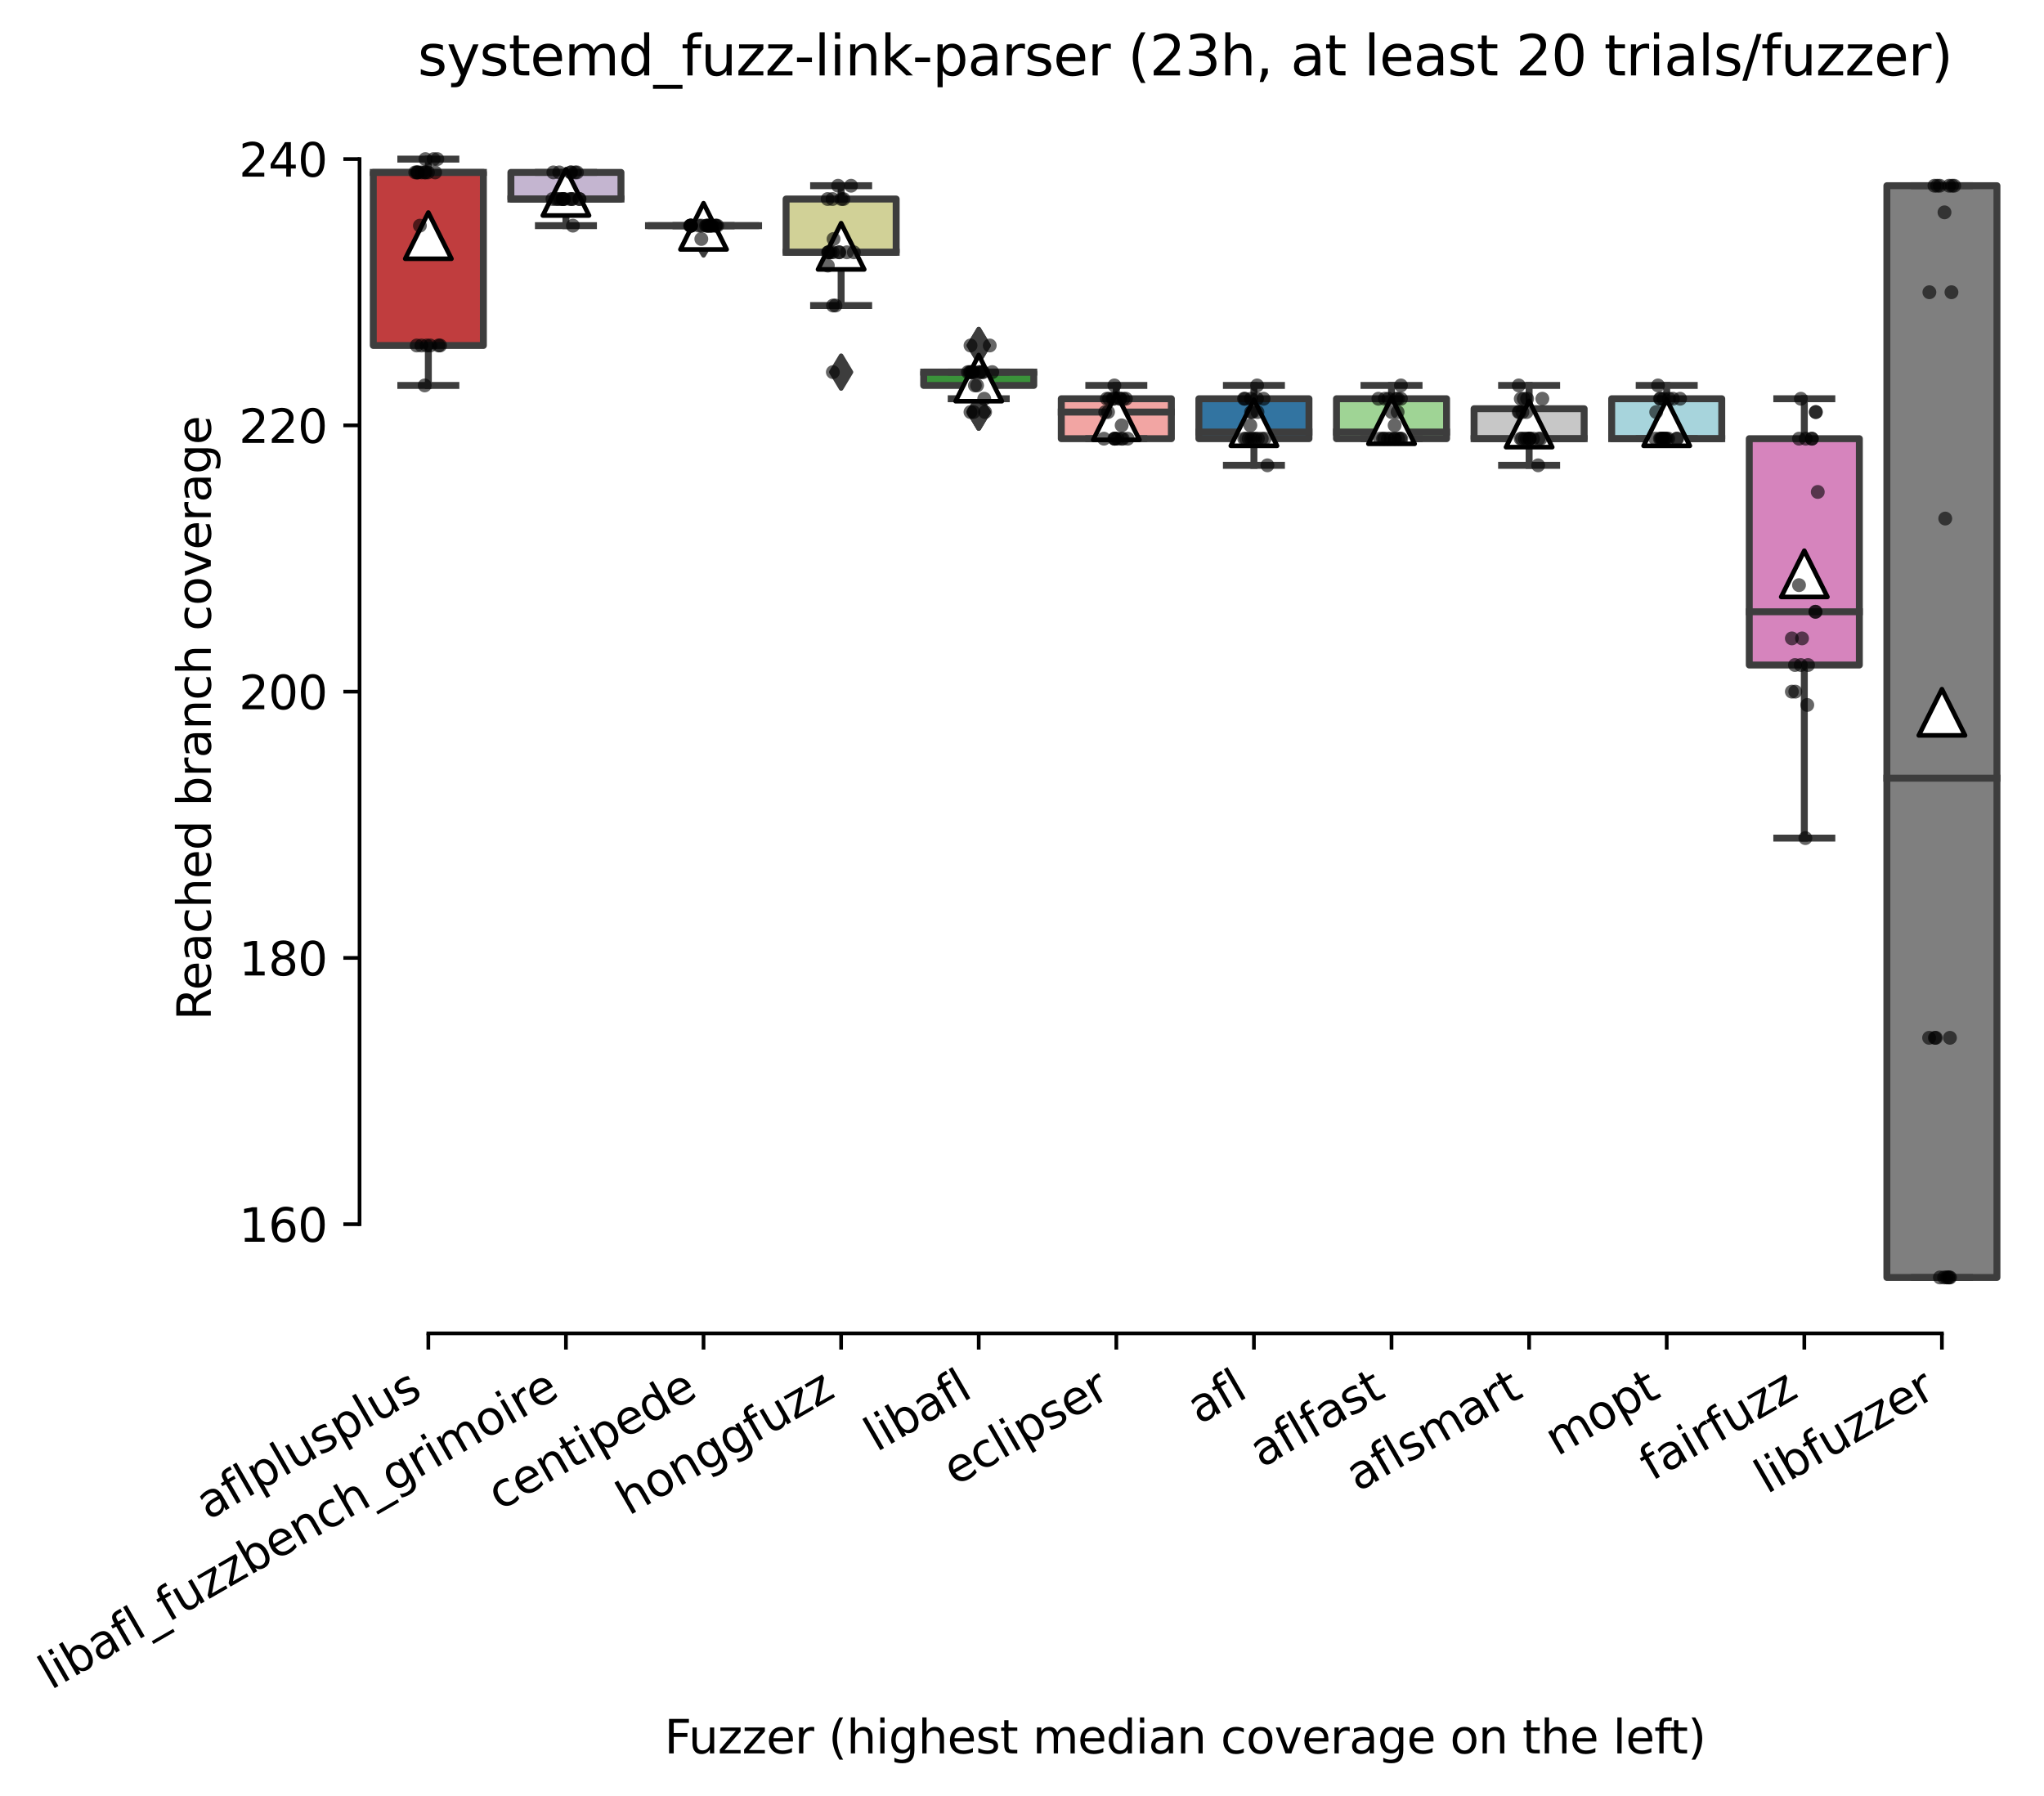 <?xml version="1.0" encoding="utf-8" standalone="no"?>
<!DOCTYPE svg PUBLIC "-//W3C//DTD SVG 1.1//EN"
  "http://www.w3.org/Graphics/SVG/1.1/DTD/svg11.dtd">
<svg xmlns:xlink="http://www.w3.org/1999/xlink" width="442.082pt" height="388.568pt" viewBox="0 0 442.082 388.568" xmlns="http://www.w3.org/2000/svg" version="1.1">
 <defs>
  <style type="text/css">*{stroke-linejoin: round; stroke-linecap: butt}</style>
 </defs>
 <g id="figure_1">
  <g id="patch_1">
   <path d="M 0 388.568 
L 442.082 388.568 
L 442.082 0 
L 0 0 
z
" style="fill: #ffffff"/>
  </g>
  <g id="axes_1">
   <g id="patch_2">
    <path d="M 77.762 288.43 
L 434.882 288.43 
L 434.882 22.318 
L 77.762 22.318 
z
" style="fill: #ffffff"/>
   </g>
   <g id="patch_3">
    <path d="M 80.738 74.734 
L 104.546 74.734 
L 104.546 37.294 
L 80.738 37.294 
L 80.738 74.734 
z
" clip-path="url(#p76ad235664)" style="fill: #c03d3e; stroke: #3d3d3d; stroke-width: 1.5; stroke-linejoin: miter"/>
   </g>
   <g id="patch_4">
    <path d="M 110.498 43.054 
L 134.306 43.054 
L 134.306 37.294 
L 110.498 37.294 
L 110.498 43.054 
z
" clip-path="url(#p76ad235664)" style="fill: #c4b5d0; stroke: #3d3d3d; stroke-width: 1.5; stroke-linejoin: miter"/>
   </g>
   <g id="patch_5">
    <path d="M 140.258 48.814 
L 164.066 48.814 
L 164.066 48.814 
L 140.258 48.814 
L 140.258 48.814 
z
" clip-path="url(#p76ad235664)" style="fill: #e1812c; stroke: #3d3d3d; stroke-width: 1.5; stroke-linejoin: miter"/>
   </g>
   <g id="patch_6">
    <path d="M 170.018 54.574 
L 193.826 54.574 
L 193.826 43.054 
L 170.018 43.054 
L 170.018 54.574 
z
" clip-path="url(#p76ad235664)" style="fill: #d1d197; stroke: #3d3d3d; stroke-width: 1.5; stroke-linejoin: miter"/>
   </g>
   <g id="patch_7">
    <path d="M 199.778 83.374 
L 223.586 83.374 
L 223.586 80.494 
L 199.778 80.494 
L 199.778 83.374 
z
" clip-path="url(#p76ad235664)" style="fill: #3a923a; stroke: #3d3d3d; stroke-width: 1.5; stroke-linejoin: miter"/>
   </g>
   <g id="patch_8">
    <path d="M 229.538 94.894 
L 253.346 94.894 
L 253.346 86.254 
L 229.538 86.254 
L 229.538 94.894 
z
" clip-path="url(#p76ad235664)" style="fill: #f2a5a3; stroke: #3d3d3d; stroke-width: 1.5; stroke-linejoin: miter"/>
   </g>
   <g id="patch_9">
    <path d="M 259.298 94.894 
L 283.106 94.894 
L 283.106 86.254 
L 259.298 86.254 
L 259.298 94.894 
z
" clip-path="url(#p76ad235664)" style="fill: #3274a1; stroke: #3d3d3d; stroke-width: 1.5; stroke-linejoin: miter"/>
   </g>
   <g id="patch_10">
    <path d="M 289.058 94.894 
L 312.866 94.894 
L 312.866 86.254 
L 289.058 86.254 
L 289.058 94.894 
z
" clip-path="url(#p76ad235664)" style="fill: #9fd495; stroke: #3d3d3d; stroke-width: 1.5; stroke-linejoin: miter"/>
   </g>
   <g id="patch_11">
    <path d="M 318.818 94.894 
L 342.626 94.894 
L 342.626 88.414 
L 318.818 88.414 
L 318.818 94.894 
z
" clip-path="url(#p76ad235664)" style="fill: #c7c7c7; stroke: #3d3d3d; stroke-width: 1.5; stroke-linejoin: miter"/>
   </g>
   <g id="patch_12">
    <path d="M 348.578 94.894 
L 372.386 94.894 
L 372.386 86.254 
L 348.578 86.254 
L 348.578 94.894 
z
" clip-path="url(#p76ad235664)" style="fill: #a7d4dc; stroke: #3d3d3d; stroke-width: 1.5; stroke-linejoin: miter"/>
   </g>
   <g id="patch_13">
    <path d="M 378.338 143.854 
L 402.146 143.854 
L 402.146 94.894 
L 378.338 94.894 
L 378.338 143.854 
z
" clip-path="url(#p76ad235664)" style="fill: #d684bd; stroke: #3d3d3d; stroke-width: 1.5; stroke-linejoin: miter"/>
   </g>
   <g id="patch_14">
    <path d="M 408.098 276.334 
L 431.906 276.334 
L 431.906 40.174 
L 408.098 40.174 
L 408.098 276.334 
z
" clip-path="url(#p76ad235664)" style="fill: #7f7f7f; stroke: #3d3d3d; stroke-width: 1.5; stroke-linejoin: miter"/>
   </g>
   <g id="matplotlib.axis_1">
    <g id="xtick_1">
     <g id="line2d_1">
      <defs>
       <path id="mfffa5b415f" d="M 0 0 
L 0 3.5 
" style="stroke: #000000; stroke-width: 0.8"/>
      </defs>
      <g>
       <use xlink:href="#mfffa5b415f" x="92.642" y="288.43" style="stroke: #000000; stroke-width: 0.8"/>
      </g>
     </g>
     <g id="text_1">
      <!-- aflplusplus -->
      <g transform="translate(45.033 328.897) rotate(-30) scale(0.1 -0.1)">
       <defs>
        <path id="DejaVuSans-61" d="M 2194 1759 
Q 1497 1759 1228 1600 
Q 959 1441 959 1056 
Q 959 750 1161 570 
Q 1363 391 1709 391 
Q 2188 391 2477 730 
Q 2766 1069 2766 1631 
L 2766 1759 
L 2194 1759 
z
M 3341 1997 
L 3341 0 
L 2766 0 
L 2766 531 
Q 2569 213 2275 61 
Q 1981 -91 1556 -91 
Q 1019 -91 701 211 
Q 384 513 384 1019 
Q 384 1609 779 1909 
Q 1175 2209 1959 2209 
L 2766 2209 
L 2766 2266 
Q 2766 2663 2505 2880 
Q 2244 3097 1772 3097 
Q 1472 3097 1187 3025 
Q 903 2953 641 2809 
L 641 3341 
Q 956 3463 1253 3523 
Q 1550 3584 1831 3584 
Q 2591 3584 2966 3190 
Q 3341 2797 3341 1997 
z
" transform="scale(0.016)"/>
        <path id="DejaVuSans-66" d="M 2375 4863 
L 2375 4384 
L 1825 4384 
Q 1516 4384 1395 4259 
Q 1275 4134 1275 3809 
L 1275 3500 
L 2222 3500 
L 2222 3053 
L 1275 3053 
L 1275 0 
L 697 0 
L 697 3053 
L 147 3053 
L 147 3500 
L 697 3500 
L 697 3744 
Q 697 4328 969 4595 
Q 1241 4863 1831 4863 
L 2375 4863 
z
" transform="scale(0.016)"/>
        <path id="DejaVuSans-6c" d="M 603 4863 
L 1178 4863 
L 1178 0 
L 603 0 
L 603 4863 
z
" transform="scale(0.016)"/>
        <path id="DejaVuSans-70" d="M 1159 525 
L 1159 -1331 
L 581 -1331 
L 581 3500 
L 1159 3500 
L 1159 2969 
Q 1341 3281 1617 3432 
Q 1894 3584 2278 3584 
Q 2916 3584 3314 3078 
Q 3713 2572 3713 1747 
Q 3713 922 3314 415 
Q 2916 -91 2278 -91 
Q 1894 -91 1617 61 
Q 1341 213 1159 525 
z
M 3116 1747 
Q 3116 2381 2855 2742 
Q 2594 3103 2138 3103 
Q 1681 3103 1420 2742 
Q 1159 2381 1159 1747 
Q 1159 1113 1420 752 
Q 1681 391 2138 391 
Q 2594 391 2855 752 
Q 3116 1113 3116 1747 
z
" transform="scale(0.016)"/>
        <path id="DejaVuSans-75" d="M 544 1381 
L 544 3500 
L 1119 3500 
L 1119 1403 
Q 1119 906 1312 657 
Q 1506 409 1894 409 
Q 2359 409 2629 706 
Q 2900 1003 2900 1516 
L 2900 3500 
L 3475 3500 
L 3475 0 
L 2900 0 
L 2900 538 
Q 2691 219 2414 64 
Q 2138 -91 1772 -91 
Q 1169 -91 856 284 
Q 544 659 544 1381 
z
M 1991 3584 
L 1991 3584 
z
" transform="scale(0.016)"/>
        <path id="DejaVuSans-73" d="M 2834 3397 
L 2834 2853 
Q 2591 2978 2328 3040 
Q 2066 3103 1784 3103 
Q 1356 3103 1142 2972 
Q 928 2841 928 2578 
Q 928 2378 1081 2264 
Q 1234 2150 1697 2047 
L 1894 2003 
Q 2506 1872 2764 1633 
Q 3022 1394 3022 966 
Q 3022 478 2636 193 
Q 2250 -91 1575 -91 
Q 1294 -91 989 -36 
Q 684 19 347 128 
L 347 722 
Q 666 556 975 473 
Q 1284 391 1588 391 
Q 1994 391 2212 530 
Q 2431 669 2431 922 
Q 2431 1156 2273 1281 
Q 2116 1406 1581 1522 
L 1381 1569 
Q 847 1681 609 1914 
Q 372 2147 372 2553 
Q 372 3047 722 3315 
Q 1072 3584 1716 3584 
Q 2034 3584 2315 3537 
Q 2597 3491 2834 3397 
z
" transform="scale(0.016)"/>
       </defs>
       <use xlink:href="#DejaVuSans-61"/>
       <use xlink:href="#DejaVuSans-66" x="61.279"/>
       <use xlink:href="#DejaVuSans-6c" x="96.484"/>
       <use xlink:href="#DejaVuSans-70" x="124.268"/>
       <use xlink:href="#DejaVuSans-6c" x="187.744"/>
       <use xlink:href="#DejaVuSans-75" x="215.527"/>
       <use xlink:href="#DejaVuSans-73" x="278.906"/>
       <use xlink:href="#DejaVuSans-70" x="331.006"/>
       <use xlink:href="#DejaVuSans-6c" x="394.482"/>
       <use xlink:href="#DejaVuSans-75" x="422.266"/>
       <use xlink:href="#DejaVuSans-73" x="485.645"/>
      </g>
     </g>
    </g>
    <g id="xtick_2">
     <g id="line2d_2">
      <g>
       <use xlink:href="#mfffa5b415f" x="122.402" y="288.43" style="stroke: #000000; stroke-width: 0.8"/>
      </g>
     </g>
     <g id="text_2">
      <!-- libafl_fuzzbench_grimoire -->
      <g transform="translate(10.999 365.648) rotate(-30) scale(0.1 -0.1)">
       <defs>
        <path id="DejaVuSans-69" d="M 603 3500 
L 1178 3500 
L 1178 0 
L 603 0 
L 603 3500 
z
M 603 4863 
L 1178 4863 
L 1178 4134 
L 603 4134 
L 603 4863 
z
" transform="scale(0.016)"/>
        <path id="DejaVuSans-62" d="M 3116 1747 
Q 3116 2381 2855 2742 
Q 2594 3103 2138 3103 
Q 1681 3103 1420 2742 
Q 1159 2381 1159 1747 
Q 1159 1113 1420 752 
Q 1681 391 2138 391 
Q 2594 391 2855 752 
Q 3116 1113 3116 1747 
z
M 1159 2969 
Q 1341 3281 1617 3432 
Q 1894 3584 2278 3584 
Q 2916 3584 3314 3078 
Q 3713 2572 3713 1747 
Q 3713 922 3314 415 
Q 2916 -91 2278 -91 
Q 1894 -91 1617 61 
Q 1341 213 1159 525 
L 1159 0 
L 581 0 
L 581 4863 
L 1159 4863 
L 1159 2969 
z
" transform="scale(0.016)"/>
        <path id="DejaVuSans-5f" d="M 3263 -1063 
L 3263 -1509 
L -63 -1509 
L -63 -1063 
L 3263 -1063 
z
" transform="scale(0.016)"/>
        <path id="DejaVuSans-7a" d="M 353 3500 
L 3084 3500 
L 3084 2975 
L 922 459 
L 3084 459 
L 3084 0 
L 275 0 
L 275 525 
L 2438 3041 
L 353 3041 
L 353 3500 
z
" transform="scale(0.016)"/>
        <path id="DejaVuSans-65" d="M 3597 1894 
L 3597 1613 
L 953 1613 
Q 991 1019 1311 708 
Q 1631 397 2203 397 
Q 2534 397 2845 478 
Q 3156 559 3463 722 
L 3463 178 
Q 3153 47 2828 -22 
Q 2503 -91 2169 -91 
Q 1331 -91 842 396 
Q 353 884 353 1716 
Q 353 2575 817 3079 
Q 1281 3584 2069 3584 
Q 2775 3584 3186 3129 
Q 3597 2675 3597 1894 
z
M 3022 2063 
Q 3016 2534 2758 2815 
Q 2500 3097 2075 3097 
Q 1594 3097 1305 2825 
Q 1016 2553 972 2059 
L 3022 2063 
z
" transform="scale(0.016)"/>
        <path id="DejaVuSans-6e" d="M 3513 2113 
L 3513 0 
L 2938 0 
L 2938 2094 
Q 2938 2591 2744 2837 
Q 2550 3084 2163 3084 
Q 1697 3084 1428 2787 
Q 1159 2491 1159 1978 
L 1159 0 
L 581 0 
L 581 3500 
L 1159 3500 
L 1159 2956 
Q 1366 3272 1645 3428 
Q 1925 3584 2291 3584 
Q 2894 3584 3203 3211 
Q 3513 2838 3513 2113 
z
" transform="scale(0.016)"/>
        <path id="DejaVuSans-63" d="M 3122 3366 
L 3122 2828 
Q 2878 2963 2633 3030 
Q 2388 3097 2138 3097 
Q 1578 3097 1268 2742 
Q 959 2388 959 1747 
Q 959 1106 1268 751 
Q 1578 397 2138 397 
Q 2388 397 2633 464 
Q 2878 531 3122 666 
L 3122 134 
Q 2881 22 2623 -34 
Q 2366 -91 2075 -91 
Q 1284 -91 818 406 
Q 353 903 353 1747 
Q 353 2603 823 3093 
Q 1294 3584 2113 3584 
Q 2378 3584 2631 3529 
Q 2884 3475 3122 3366 
z
" transform="scale(0.016)"/>
        <path id="DejaVuSans-68" d="M 3513 2113 
L 3513 0 
L 2938 0 
L 2938 2094 
Q 2938 2591 2744 2837 
Q 2550 3084 2163 3084 
Q 1697 3084 1428 2787 
Q 1159 2491 1159 1978 
L 1159 0 
L 581 0 
L 581 4863 
L 1159 4863 
L 1159 2956 
Q 1366 3272 1645 3428 
Q 1925 3584 2291 3584 
Q 2894 3584 3203 3211 
Q 3513 2838 3513 2113 
z
" transform="scale(0.016)"/>
        <path id="DejaVuSans-67" d="M 2906 1791 
Q 2906 2416 2648 2759 
Q 2391 3103 1925 3103 
Q 1463 3103 1205 2759 
Q 947 2416 947 1791 
Q 947 1169 1205 825 
Q 1463 481 1925 481 
Q 2391 481 2648 825 
Q 2906 1169 2906 1791 
z
M 3481 434 
Q 3481 -459 3084 -895 
Q 2688 -1331 1869 -1331 
Q 1566 -1331 1297 -1286 
Q 1028 -1241 775 -1147 
L 775 -588 
Q 1028 -725 1275 -790 
Q 1522 -856 1778 -856 
Q 2344 -856 2625 -561 
Q 2906 -266 2906 331 
L 2906 616 
Q 2728 306 2450 153 
Q 2172 0 1784 0 
Q 1141 0 747 490 
Q 353 981 353 1791 
Q 353 2603 747 3093 
Q 1141 3584 1784 3584 
Q 2172 3584 2450 3431 
Q 2728 3278 2906 2969 
L 2906 3500 
L 3481 3500 
L 3481 434 
z
" transform="scale(0.016)"/>
        <path id="DejaVuSans-72" d="M 2631 2963 
Q 2534 3019 2420 3045 
Q 2306 3072 2169 3072 
Q 1681 3072 1420 2755 
Q 1159 2438 1159 1844 
L 1159 0 
L 581 0 
L 581 3500 
L 1159 3500 
L 1159 2956 
Q 1341 3275 1631 3429 
Q 1922 3584 2338 3584 
Q 2397 3584 2469 3576 
Q 2541 3569 2628 3553 
L 2631 2963 
z
" transform="scale(0.016)"/>
        <path id="DejaVuSans-6d" d="M 3328 2828 
Q 3544 3216 3844 3400 
Q 4144 3584 4550 3584 
Q 5097 3584 5394 3201 
Q 5691 2819 5691 2113 
L 5691 0 
L 5113 0 
L 5113 2094 
Q 5113 2597 4934 2840 
Q 4756 3084 4391 3084 
Q 3944 3084 3684 2787 
Q 3425 2491 3425 1978 
L 3425 0 
L 2847 0 
L 2847 2094 
Q 2847 2600 2669 2842 
Q 2491 3084 2119 3084 
Q 1678 3084 1418 2786 
Q 1159 2488 1159 1978 
L 1159 0 
L 581 0 
L 581 3500 
L 1159 3500 
L 1159 2956 
Q 1356 3278 1631 3431 
Q 1906 3584 2284 3584 
Q 2666 3584 2933 3390 
Q 3200 3197 3328 2828 
z
" transform="scale(0.016)"/>
        <path id="DejaVuSans-6f" d="M 1959 3097 
Q 1497 3097 1228 2736 
Q 959 2375 959 1747 
Q 959 1119 1226 758 
Q 1494 397 1959 397 
Q 2419 397 2687 759 
Q 2956 1122 2956 1747 
Q 2956 2369 2687 2733 
Q 2419 3097 1959 3097 
z
M 1959 3584 
Q 2709 3584 3137 3096 
Q 3566 2609 3566 1747 
Q 3566 888 3137 398 
Q 2709 -91 1959 -91 
Q 1206 -91 779 398 
Q 353 888 353 1747 
Q 353 2609 779 3096 
Q 1206 3584 1959 3584 
z
" transform="scale(0.016)"/>
       </defs>
       <use xlink:href="#DejaVuSans-6c"/>
       <use xlink:href="#DejaVuSans-69" x="27.783"/>
       <use xlink:href="#DejaVuSans-62" x="55.566"/>
       <use xlink:href="#DejaVuSans-61" x="119.043"/>
       <use xlink:href="#DejaVuSans-66" x="180.322"/>
       <use xlink:href="#DejaVuSans-6c" x="215.527"/>
       <use xlink:href="#DejaVuSans-5f" x="243.311"/>
       <use xlink:href="#DejaVuSans-66" x="293.311"/>
       <use xlink:href="#DejaVuSans-75" x="328.516"/>
       <use xlink:href="#DejaVuSans-7a" x="391.895"/>
       <use xlink:href="#DejaVuSans-7a" x="444.385"/>
       <use xlink:href="#DejaVuSans-62" x="496.875"/>
       <use xlink:href="#DejaVuSans-65" x="560.352"/>
       <use xlink:href="#DejaVuSans-6e" x="621.875"/>
       <use xlink:href="#DejaVuSans-63" x="685.254"/>
       <use xlink:href="#DejaVuSans-68" x="740.234"/>
       <use xlink:href="#DejaVuSans-5f" x="803.613"/>
       <use xlink:href="#DejaVuSans-67" x="853.613"/>
       <use xlink:href="#DejaVuSans-72" x="917.09"/>
       <use xlink:href="#DejaVuSans-69" x="958.203"/>
       <use xlink:href="#DejaVuSans-6d" x="985.986"/>
       <use xlink:href="#DejaVuSans-6f" x="1083.398"/>
       <use xlink:href="#DejaVuSans-69" x="1144.58"/>
       <use xlink:href="#DejaVuSans-72" x="1172.363"/>
       <use xlink:href="#DejaVuSans-65" x="1211.227"/>
      </g>
     </g>
    </g>
    <g id="xtick_3">
     <g id="line2d_3">
      <g>
       <use xlink:href="#mfffa5b415f" x="152.162" y="288.43" style="stroke: #000000; stroke-width: 0.8"/>
      </g>
     </g>
     <g id="text_3">
      <!-- centipede -->
      <g transform="translate(108.088 326.856) rotate(-30) scale(0.1 -0.1)">
       <defs>
        <path id="DejaVuSans-74" d="M 1172 4494 
L 1172 3500 
L 2356 3500 
L 2356 3053 
L 1172 3053 
L 1172 1153 
Q 1172 725 1289 603 
Q 1406 481 1766 481 
L 2356 481 
L 2356 0 
L 1766 0 
Q 1100 0 847 248 
Q 594 497 594 1153 
L 594 3053 
L 172 3053 
L 172 3500 
L 594 3500 
L 594 4494 
L 1172 4494 
z
" transform="scale(0.016)"/>
        <path id="DejaVuSans-64" d="M 2906 2969 
L 2906 4863 
L 3481 4863 
L 3481 0 
L 2906 0 
L 2906 525 
Q 2725 213 2448 61 
Q 2172 -91 1784 -91 
Q 1150 -91 751 415 
Q 353 922 353 1747 
Q 353 2572 751 3078 
Q 1150 3584 1784 3584 
Q 2172 3584 2448 3432 
Q 2725 3281 2906 2969 
z
M 947 1747 
Q 947 1113 1208 752 
Q 1469 391 1925 391 
Q 2381 391 2643 752 
Q 2906 1113 2906 1747 
Q 2906 2381 2643 2742 
Q 2381 3103 1925 3103 
Q 1469 3103 1208 2742 
Q 947 2381 947 1747 
z
" transform="scale(0.016)"/>
       </defs>
       <use xlink:href="#DejaVuSans-63"/>
       <use xlink:href="#DejaVuSans-65" x="54.98"/>
       <use xlink:href="#DejaVuSans-6e" x="116.504"/>
       <use xlink:href="#DejaVuSans-74" x="179.883"/>
       <use xlink:href="#DejaVuSans-69" x="219.092"/>
       <use xlink:href="#DejaVuSans-70" x="246.875"/>
       <use xlink:href="#DejaVuSans-65" x="310.352"/>
       <use xlink:href="#DejaVuSans-64" x="371.875"/>
       <use xlink:href="#DejaVuSans-65" x="435.352"/>
      </g>
     </g>
    </g>
    <g id="xtick_4">
     <g id="line2d_4">
      <g>
       <use xlink:href="#mfffa5b415f" x="181.922" y="288.43" style="stroke: #000000; stroke-width: 0.8"/>
      </g>
     </g>
     <g id="text_4">
      <!-- honggfuzz -->
      <g transform="translate(135.982 327.933) rotate(-30) scale(0.1 -0.1)">
       <use xlink:href="#DejaVuSans-68"/>
       <use xlink:href="#DejaVuSans-6f" x="63.379"/>
       <use xlink:href="#DejaVuSans-6e" x="124.561"/>
       <use xlink:href="#DejaVuSans-67" x="187.939"/>
       <use xlink:href="#DejaVuSans-67" x="251.416"/>
       <use xlink:href="#DejaVuSans-66" x="314.893"/>
       <use xlink:href="#DejaVuSans-75" x="350.098"/>
       <use xlink:href="#DejaVuSans-7a" x="413.477"/>
       <use xlink:href="#DejaVuSans-7a" x="465.967"/>
      </g>
     </g>
    </g>
    <g id="xtick_5">
     <g id="line2d_5">
      <g>
       <use xlink:href="#mfffa5b415f" x="211.682" y="288.43" style="stroke: #000000; stroke-width: 0.8"/>
      </g>
     </g>
     <g id="text_5">
      <!-- libafl -->
      <g transform="translate(189.57 314.176) rotate(-30) scale(0.1 -0.1)">
       <use xlink:href="#DejaVuSans-6c"/>
       <use xlink:href="#DejaVuSans-69" x="27.783"/>
       <use xlink:href="#DejaVuSans-62" x="55.566"/>
       <use xlink:href="#DejaVuSans-61" x="119.043"/>
       <use xlink:href="#DejaVuSans-66" x="180.322"/>
       <use xlink:href="#DejaVuSans-6c" x="215.527"/>
      </g>
     </g>
    </g>
    <g id="xtick_6">
     <g id="line2d_6">
      <g>
       <use xlink:href="#mfffa5b415f" x="241.442" y="288.43" style="stroke: #000000; stroke-width: 0.8"/>
      </g>
     </g>
     <g id="text_6">
      <!-- eclipser -->
      <g transform="translate(206.601 321.525) rotate(-30) scale(0.1 -0.1)">
       <use xlink:href="#DejaVuSans-65"/>
       <use xlink:href="#DejaVuSans-63" x="61.523"/>
       <use xlink:href="#DejaVuSans-6c" x="116.504"/>
       <use xlink:href="#DejaVuSans-69" x="144.287"/>
       <use xlink:href="#DejaVuSans-70" x="172.07"/>
       <use xlink:href="#DejaVuSans-73" x="235.547"/>
       <use xlink:href="#DejaVuSans-65" x="287.646"/>
       <use xlink:href="#DejaVuSans-72" x="349.17"/>
      </g>
     </g>
    </g>
    <g id="xtick_7">
     <g id="line2d_7">
      <g>
       <use xlink:href="#mfffa5b415f" x="271.202" y="288.43" style="stroke: #000000; stroke-width: 0.8"/>
      </g>
     </g>
     <g id="text_7">
      <!-- afl -->
      <g transform="translate(259.4 308.224) rotate(-30) scale(0.1 -0.1)">
       <use xlink:href="#DejaVuSans-61"/>
       <use xlink:href="#DejaVuSans-66" x="61.279"/>
       <use xlink:href="#DejaVuSans-6c" x="96.484"/>
      </g>
     </g>
    </g>
    <g id="xtick_8">
     <g id="line2d_8">
      <g>
       <use xlink:href="#mfffa5b415f" x="300.962" y="288.43" style="stroke: #000000; stroke-width: 0.8"/>
      </g>
     </g>
     <g id="text_8">
      <!-- aflfast -->
      <g transform="translate(272.898 317.613) rotate(-30) scale(0.1 -0.1)">
       <use xlink:href="#DejaVuSans-61"/>
       <use xlink:href="#DejaVuSans-66" x="61.279"/>
       <use xlink:href="#DejaVuSans-6c" x="96.484"/>
       <use xlink:href="#DejaVuSans-66" x="124.268"/>
       <use xlink:href="#DejaVuSans-61" x="159.473"/>
       <use xlink:href="#DejaVuSans-73" x="220.752"/>
       <use xlink:href="#DejaVuSans-74" x="272.852"/>
      </g>
     </g>
    </g>
    <g id="xtick_9">
     <g id="line2d_9">
      <g>
       <use xlink:href="#mfffa5b415f" x="330.722" y="288.43" style="stroke: #000000; stroke-width: 0.8"/>
      </g>
     </g>
     <g id="text_9">
      <!-- aflsmart -->
      <g transform="translate(293.71 322.779) rotate(-30) scale(0.1 -0.1)">
       <use xlink:href="#DejaVuSans-61"/>
       <use xlink:href="#DejaVuSans-66" x="61.279"/>
       <use xlink:href="#DejaVuSans-6c" x="96.484"/>
       <use xlink:href="#DejaVuSans-73" x="124.268"/>
       <use xlink:href="#DejaVuSans-6d" x="176.367"/>
       <use xlink:href="#DejaVuSans-61" x="273.779"/>
       <use xlink:href="#DejaVuSans-72" x="335.059"/>
       <use xlink:href="#DejaVuSans-74" x="376.172"/>
      </g>
     </g>
    </g>
    <g id="xtick_10">
     <g id="line2d_10">
      <g>
       <use xlink:href="#mfffa5b415f" x="360.482" y="288.43" style="stroke: #000000; stroke-width: 0.8"/>
      </g>
     </g>
     <g id="text_10">
      <!-- mopt -->
      <g transform="translate(336.814 315.075) rotate(-30) scale(0.1 -0.1)">
       <use xlink:href="#DejaVuSans-6d"/>
       <use xlink:href="#DejaVuSans-6f" x="97.412"/>
       <use xlink:href="#DejaVuSans-70" x="158.594"/>
       <use xlink:href="#DejaVuSans-74" x="222.07"/>
      </g>
     </g>
    </g>
    <g id="xtick_11">
     <g id="line2d_11">
      <g>
       <use xlink:href="#mfffa5b415f" x="390.242" y="288.43" style="stroke: #000000; stroke-width: 0.8"/>
      </g>
     </g>
     <g id="text_11">
      <!-- fairfuzz -->
      <g transform="translate(357.252 320.457) rotate(-30) scale(0.1 -0.1)">
       <use xlink:href="#DejaVuSans-66"/>
       <use xlink:href="#DejaVuSans-61" x="35.205"/>
       <use xlink:href="#DejaVuSans-69" x="96.484"/>
       <use xlink:href="#DejaVuSans-72" x="124.268"/>
       <use xlink:href="#DejaVuSans-66" x="165.381"/>
       <use xlink:href="#DejaVuSans-75" x="200.586"/>
       <use xlink:href="#DejaVuSans-7a" x="263.965"/>
       <use xlink:href="#DejaVuSans-7a" x="316.455"/>
      </g>
     </g>
    </g>
    <g id="xtick_12">
     <g id="line2d_12">
      <g>
       <use xlink:href="#mfffa5b415f" x="420.002" y="288.43" style="stroke: #000000; stroke-width: 0.8"/>
      </g>
     </g>
     <g id="text_12">
      <!-- libfuzzer -->
      <g transform="translate(382.135 323.272) rotate(-30) scale(0.1 -0.1)">
       <use xlink:href="#DejaVuSans-6c"/>
       <use xlink:href="#DejaVuSans-69" x="27.783"/>
       <use xlink:href="#DejaVuSans-62" x="55.566"/>
       <use xlink:href="#DejaVuSans-66" x="119.043"/>
       <use xlink:href="#DejaVuSans-75" x="154.248"/>
       <use xlink:href="#DejaVuSans-7a" x="217.627"/>
       <use xlink:href="#DejaVuSans-7a" x="270.117"/>
       <use xlink:href="#DejaVuSans-65" x="322.607"/>
       <use xlink:href="#DejaVuSans-72" x="384.131"/>
      </g>
     </g>
    </g>
    <g id="text_13">
     <!-- Fuzzer (highest median coverage on the left) -->
     <g transform="translate(143.704 379.288) scale(0.1 -0.1)">
      <defs>
       <path id="DejaVuSans-46" d="M 628 4666 
L 3309 4666 
L 3309 4134 
L 1259 4134 
L 1259 2759 
L 3109 2759 
L 3109 2228 
L 1259 2228 
L 1259 0 
L 628 0 
L 628 4666 
z
" transform="scale(0.016)"/>
       <path id="DejaVuSans-20" transform="scale(0.016)"/>
       <path id="DejaVuSans-28" d="M 1984 4856 
Q 1566 4138 1362 3434 
Q 1159 2731 1159 2009 
Q 1159 1288 1364 580 
Q 1569 -128 1984 -844 
L 1484 -844 
Q 1016 -109 783 600 
Q 550 1309 550 2009 
Q 550 2706 781 3412 
Q 1013 4119 1484 4856 
L 1984 4856 
z
" transform="scale(0.016)"/>
       <path id="DejaVuSans-76" d="M 191 3500 
L 800 3500 
L 1894 563 
L 2988 3500 
L 3597 3500 
L 2284 0 
L 1503 0 
L 191 3500 
z
" transform="scale(0.016)"/>
       <path id="DejaVuSans-29" d="M 513 4856 
L 1013 4856 
Q 1481 4119 1714 3412 
Q 1947 2706 1947 2009 
Q 1947 1309 1714 600 
Q 1481 -109 1013 -844 
L 513 -844 
Q 928 -128 1133 580 
Q 1338 1288 1338 2009 
Q 1338 2731 1133 3434 
Q 928 4138 513 4856 
z
" transform="scale(0.016)"/>
      </defs>
      <use xlink:href="#DejaVuSans-46"/>
      <use xlink:href="#DejaVuSans-75" x="52.02"/>
      <use xlink:href="#DejaVuSans-7a" x="115.398"/>
      <use xlink:href="#DejaVuSans-7a" x="167.889"/>
      <use xlink:href="#DejaVuSans-65" x="220.379"/>
      <use xlink:href="#DejaVuSans-72" x="281.902"/>
      <use xlink:href="#DejaVuSans-20" x="323.016"/>
      <use xlink:href="#DejaVuSans-28" x="354.803"/>
      <use xlink:href="#DejaVuSans-68" x="393.816"/>
      <use xlink:href="#DejaVuSans-69" x="457.195"/>
      <use xlink:href="#DejaVuSans-67" x="484.979"/>
      <use xlink:href="#DejaVuSans-68" x="548.455"/>
      <use xlink:href="#DejaVuSans-65" x="611.834"/>
      <use xlink:href="#DejaVuSans-73" x="673.357"/>
      <use xlink:href="#DejaVuSans-74" x="725.457"/>
      <use xlink:href="#DejaVuSans-20" x="764.666"/>
      <use xlink:href="#DejaVuSans-6d" x="796.453"/>
      <use xlink:href="#DejaVuSans-65" x="893.865"/>
      <use xlink:href="#DejaVuSans-64" x="955.389"/>
      <use xlink:href="#DejaVuSans-69" x="1018.865"/>
      <use xlink:href="#DejaVuSans-61" x="1046.648"/>
      <use xlink:href="#DejaVuSans-6e" x="1107.928"/>
      <use xlink:href="#DejaVuSans-20" x="1171.307"/>
      <use xlink:href="#DejaVuSans-63" x="1203.094"/>
      <use xlink:href="#DejaVuSans-6f" x="1258.074"/>
      <use xlink:href="#DejaVuSans-76" x="1319.256"/>
      <use xlink:href="#DejaVuSans-65" x="1378.436"/>
      <use xlink:href="#DejaVuSans-72" x="1439.959"/>
      <use xlink:href="#DejaVuSans-61" x="1481.072"/>
      <use xlink:href="#DejaVuSans-67" x="1542.352"/>
      <use xlink:href="#DejaVuSans-65" x="1605.828"/>
      <use xlink:href="#DejaVuSans-20" x="1667.352"/>
      <use xlink:href="#DejaVuSans-6f" x="1699.139"/>
      <use xlink:href="#DejaVuSans-6e" x="1760.32"/>
      <use xlink:href="#DejaVuSans-20" x="1823.699"/>
      <use xlink:href="#DejaVuSans-74" x="1855.486"/>
      <use xlink:href="#DejaVuSans-68" x="1894.695"/>
      <use xlink:href="#DejaVuSans-65" x="1958.074"/>
      <use xlink:href="#DejaVuSans-20" x="2019.598"/>
      <use xlink:href="#DejaVuSans-6c" x="2051.385"/>
      <use xlink:href="#DejaVuSans-65" x="2079.168"/>
      <use xlink:href="#DejaVuSans-66" x="2140.691"/>
      <use xlink:href="#DejaVuSans-74" x="2174.146"/>
      <use xlink:href="#DejaVuSans-29" x="2213.355"/>
     </g>
    </g>
   </g>
   <g id="matplotlib.axis_2">
    <g id="ytick_1">
     <g id="line2d_13">
      <defs>
       <path id="mc1a6777788" d="M 0 0 
L -3.5 0 
" style="stroke: #000000; stroke-width: 0.8"/>
      </defs>
      <g>
       <use xlink:href="#mc1a6777788" x="77.762" y="264.814" style="stroke: #000000; stroke-width: 0.8"/>
      </g>
     </g>
     <g id="text_14">
      <!-- 160 -->
      <g transform="translate(51.674 268.613) scale(0.1 -0.1)">
       <defs>
        <path id="DejaVuSans-31" d="M 794 531 
L 1825 531 
L 1825 4091 
L 703 3866 
L 703 4441 
L 1819 4666 
L 2450 4666 
L 2450 531 
L 3481 531 
L 3481 0 
L 794 0 
L 794 531 
z
" transform="scale(0.016)"/>
        <path id="DejaVuSans-36" d="M 2113 2584 
Q 1688 2584 1439 2293 
Q 1191 2003 1191 1497 
Q 1191 994 1439 701 
Q 1688 409 2113 409 
Q 2538 409 2786 701 
Q 3034 994 3034 1497 
Q 3034 2003 2786 2293 
Q 2538 2584 2113 2584 
z
M 3366 4563 
L 3366 3988 
Q 3128 4100 2886 4159 
Q 2644 4219 2406 4219 
Q 1781 4219 1451 3797 
Q 1122 3375 1075 2522 
Q 1259 2794 1537 2939 
Q 1816 3084 2150 3084 
Q 2853 3084 3261 2657 
Q 3669 2231 3669 1497 
Q 3669 778 3244 343 
Q 2819 -91 2113 -91 
Q 1303 -91 875 529 
Q 447 1150 447 2328 
Q 447 3434 972 4092 
Q 1497 4750 2381 4750 
Q 2619 4750 2861 4703 
Q 3103 4656 3366 4563 
z
" transform="scale(0.016)"/>
        <path id="DejaVuSans-30" d="M 2034 4250 
Q 1547 4250 1301 3770 
Q 1056 3291 1056 2328 
Q 1056 1369 1301 889 
Q 1547 409 2034 409 
Q 2525 409 2770 889 
Q 3016 1369 3016 2328 
Q 3016 3291 2770 3770 
Q 2525 4250 2034 4250 
z
M 2034 4750 
Q 2819 4750 3233 4129 
Q 3647 3509 3647 2328 
Q 3647 1150 3233 529 
Q 2819 -91 2034 -91 
Q 1250 -91 836 529 
Q 422 1150 422 2328 
Q 422 3509 836 4129 
Q 1250 4750 2034 4750 
z
" transform="scale(0.016)"/>
       </defs>
       <use xlink:href="#DejaVuSans-31"/>
       <use xlink:href="#DejaVuSans-36" x="63.623"/>
       <use xlink:href="#DejaVuSans-30" x="127.246"/>
      </g>
     </g>
    </g>
    <g id="ytick_2">
     <g id="line2d_14">
      <g>
       <use xlink:href="#mc1a6777788" x="77.762" y="207.214" style="stroke: #000000; stroke-width: 0.8"/>
      </g>
     </g>
     <g id="text_15">
      <!-- 180 -->
      <g transform="translate(51.674 211.013) scale(0.1 -0.1)">
       <defs>
        <path id="DejaVuSans-38" d="M 2034 2216 
Q 1584 2216 1326 1975 
Q 1069 1734 1069 1313 
Q 1069 891 1326 650 
Q 1584 409 2034 409 
Q 2484 409 2743 651 
Q 3003 894 3003 1313 
Q 3003 1734 2745 1975 
Q 2488 2216 2034 2216 
z
M 1403 2484 
Q 997 2584 770 2862 
Q 544 3141 544 3541 
Q 544 4100 942 4425 
Q 1341 4750 2034 4750 
Q 2731 4750 3128 4425 
Q 3525 4100 3525 3541 
Q 3525 3141 3298 2862 
Q 3072 2584 2669 2484 
Q 3125 2378 3379 2068 
Q 3634 1759 3634 1313 
Q 3634 634 3220 271 
Q 2806 -91 2034 -91 
Q 1263 -91 848 271 
Q 434 634 434 1313 
Q 434 1759 690 2068 
Q 947 2378 1403 2484 
z
M 1172 3481 
Q 1172 3119 1398 2916 
Q 1625 2713 2034 2713 
Q 2441 2713 2670 2916 
Q 2900 3119 2900 3481 
Q 2900 3844 2670 4047 
Q 2441 4250 2034 4250 
Q 1625 4250 1398 4047 
Q 1172 3844 1172 3481 
z
" transform="scale(0.016)"/>
       </defs>
       <use xlink:href="#DejaVuSans-31"/>
       <use xlink:href="#DejaVuSans-38" x="63.623"/>
       <use xlink:href="#DejaVuSans-30" x="127.246"/>
      </g>
     </g>
    </g>
    <g id="ytick_3">
     <g id="line2d_15">
      <g>
       <use xlink:href="#mc1a6777788" x="77.762" y="149.614" style="stroke: #000000; stroke-width: 0.8"/>
      </g>
     </g>
     <g id="text_16">
      <!-- 200 -->
      <g transform="translate(51.674 153.413) scale(0.1 -0.1)">
       <defs>
        <path id="DejaVuSans-32" d="M 1228 531 
L 3431 531 
L 3431 0 
L 469 0 
L 469 531 
Q 828 903 1448 1529 
Q 2069 2156 2228 2338 
Q 2531 2678 2651 2914 
Q 2772 3150 2772 3378 
Q 2772 3750 2511 3984 
Q 2250 4219 1831 4219 
Q 1534 4219 1204 4116 
Q 875 4013 500 3803 
L 500 4441 
Q 881 4594 1212 4672 
Q 1544 4750 1819 4750 
Q 2544 4750 2975 4387 
Q 3406 4025 3406 3419 
Q 3406 3131 3298 2873 
Q 3191 2616 2906 2266 
Q 2828 2175 2409 1742 
Q 1991 1309 1228 531 
z
" transform="scale(0.016)"/>
       </defs>
       <use xlink:href="#DejaVuSans-32"/>
       <use xlink:href="#DejaVuSans-30" x="63.623"/>
       <use xlink:href="#DejaVuSans-30" x="127.246"/>
      </g>
     </g>
    </g>
    <g id="ytick_4">
     <g id="line2d_16">
      <g>
       <use xlink:href="#mc1a6777788" x="77.762" y="92.014" style="stroke: #000000; stroke-width: 0.8"/>
      </g>
     </g>
     <g id="text_17">
      <!-- 220 -->
      <g transform="translate(51.674 95.813) scale(0.1 -0.1)">
       <use xlink:href="#DejaVuSans-32"/>
       <use xlink:href="#DejaVuSans-32" x="63.623"/>
       <use xlink:href="#DejaVuSans-30" x="127.246"/>
      </g>
     </g>
    </g>
    <g id="ytick_5">
     <g id="line2d_17">
      <g>
       <use xlink:href="#mc1a6777788" x="77.762" y="34.414" style="stroke: #000000; stroke-width: 0.8"/>
      </g>
     </g>
     <g id="text_18">
      <!-- 240 -->
      <g transform="translate(51.674 38.213) scale(0.1 -0.1)">
       <defs>
        <path id="DejaVuSans-34" d="M 2419 4116 
L 825 1625 
L 2419 1625 
L 2419 4116 
z
M 2253 4666 
L 3047 4666 
L 3047 1625 
L 3713 1625 
L 3713 1100 
L 3047 1100 
L 3047 0 
L 2419 0 
L 2419 1100 
L 313 1100 
L 313 1709 
L 2253 4666 
z
" transform="scale(0.016)"/>
       </defs>
       <use xlink:href="#DejaVuSans-32"/>
       <use xlink:href="#DejaVuSans-34" x="63.623"/>
       <use xlink:href="#DejaVuSans-30" x="127.246"/>
      </g>
     </g>
    </g>
    <g id="text_19">
     <!-- Reached branch coverage -->
     <g transform="translate(45.594 220.706) rotate(-90) scale(0.1 -0.1)">
      <defs>
       <path id="DejaVuSans-52" d="M 2841 2188 
Q 3044 2119 3236 1894 
Q 3428 1669 3622 1275 
L 4263 0 
L 3584 0 
L 2988 1197 
Q 2756 1666 2539 1819 
Q 2322 1972 1947 1972 
L 1259 1972 
L 1259 0 
L 628 0 
L 628 4666 
L 2053 4666 
Q 2853 4666 3247 4331 
Q 3641 3997 3641 3322 
Q 3641 2881 3436 2590 
Q 3231 2300 2841 2188 
z
M 1259 4147 
L 1259 2491 
L 2053 2491 
Q 2509 2491 2742 2702 
Q 2975 2913 2975 3322 
Q 2975 3731 2742 3939 
Q 2509 4147 2053 4147 
L 1259 4147 
z
" transform="scale(0.016)"/>
      </defs>
      <use xlink:href="#DejaVuSans-52"/>
      <use xlink:href="#DejaVuSans-65" x="64.982"/>
      <use xlink:href="#DejaVuSans-61" x="126.506"/>
      <use xlink:href="#DejaVuSans-63" x="187.785"/>
      <use xlink:href="#DejaVuSans-68" x="242.766"/>
      <use xlink:href="#DejaVuSans-65" x="306.145"/>
      <use xlink:href="#DejaVuSans-64" x="367.668"/>
      <use xlink:href="#DejaVuSans-20" x="431.145"/>
      <use xlink:href="#DejaVuSans-62" x="462.932"/>
      <use xlink:href="#DejaVuSans-72" x="526.408"/>
      <use xlink:href="#DejaVuSans-61" x="567.521"/>
      <use xlink:href="#DejaVuSans-6e" x="628.801"/>
      <use xlink:href="#DejaVuSans-63" x="692.18"/>
      <use xlink:href="#DejaVuSans-68" x="747.16"/>
      <use xlink:href="#DejaVuSans-20" x="810.539"/>
      <use xlink:href="#DejaVuSans-63" x="842.326"/>
      <use xlink:href="#DejaVuSans-6f" x="897.307"/>
      <use xlink:href="#DejaVuSans-76" x="958.488"/>
      <use xlink:href="#DejaVuSans-65" x="1017.668"/>
      <use xlink:href="#DejaVuSans-72" x="1079.191"/>
      <use xlink:href="#DejaVuSans-61" x="1120.305"/>
      <use xlink:href="#DejaVuSans-67" x="1181.584"/>
      <use xlink:href="#DejaVuSans-65" x="1245.061"/>
     </g>
    </g>
   </g>
   <g id="line2d_18">
    <path d="M 92.642 74.734 
L 92.642 83.374 
" clip-path="url(#p76ad235664)" style="fill: none; stroke: #3d3d3d; stroke-width: 1.5; stroke-linecap: square"/>
   </g>
   <g id="line2d_19">
    <path d="M 92.642 37.294 
L 92.642 34.414 
" clip-path="url(#p76ad235664)" style="fill: none; stroke: #3d3d3d; stroke-width: 1.5; stroke-linecap: square"/>
   </g>
   <g id="line2d_20">
    <path d="M 86.69 83.374 
L 98.594 83.374 
" clip-path="url(#p76ad235664)" style="fill: none; stroke: #3d3d3d; stroke-width: 1.5; stroke-linecap: square"/>
   </g>
   <g id="line2d_21">
    <path d="M 86.69 34.414 
L 98.594 34.414 
" clip-path="url(#p76ad235664)" style="fill: none; stroke: #3d3d3d; stroke-width: 1.5; stroke-linecap: square"/>
   </g>
   <g id="line2d_22"/>
   <g id="line2d_23">
    <path d="M 122.402 43.054 
L 122.402 48.814 
" clip-path="url(#p76ad235664)" style="fill: none; stroke: #3d3d3d; stroke-width: 1.5; stroke-linecap: square"/>
   </g>
   <g id="line2d_24">
    <path d="M 122.402 37.294 
L 122.402 37.294 
" clip-path="url(#p76ad235664)" style="fill: none; stroke: #3d3d3d; stroke-width: 1.5; stroke-linecap: square"/>
   </g>
   <g id="line2d_25">
    <path d="M 116.45 48.814 
L 128.354 48.814 
" clip-path="url(#p76ad235664)" style="fill: none; stroke: #3d3d3d; stroke-width: 1.5; stroke-linecap: square"/>
   </g>
   <g id="line2d_26">
    <path d="M 116.45 37.294 
L 128.354 37.294 
" clip-path="url(#p76ad235664)" style="fill: none; stroke: #3d3d3d; stroke-width: 1.5; stroke-linecap: square"/>
   </g>
   <g id="line2d_27"/>
   <g id="line2d_28">
    <path d="M 152.162 48.814 
L 152.162 48.814 
" clip-path="url(#p76ad235664)" style="fill: none; stroke: #3d3d3d; stroke-width: 1.5; stroke-linecap: square"/>
   </g>
   <g id="line2d_29">
    <path d="M 152.162 48.814 
L 152.162 48.814 
" clip-path="url(#p76ad235664)" style="fill: none; stroke: #3d3d3d; stroke-width: 1.5; stroke-linecap: square"/>
   </g>
   <g id="line2d_30">
    <path d="M 146.21 48.814 
L 158.114 48.814 
" clip-path="url(#p76ad235664)" style="fill: none; stroke: #3d3d3d; stroke-width: 1.5; stroke-linecap: square"/>
   </g>
   <g id="line2d_31">
    <path d="M 146.21 48.814 
L 158.114 48.814 
" clip-path="url(#p76ad235664)" style="fill: none; stroke: #3d3d3d; stroke-width: 1.5; stroke-linecap: square"/>
   </g>
   <g id="line2d_32">
    <defs>
     <path id="m3766a346a0" d="M -0 3.536 
L 2.121 0 
L -0 -3.536 
L -2.121 -0 
z
" style="stroke: #3d3d3d; stroke-linejoin: miter"/>
    </defs>
    <g clip-path="url(#p76ad235664)">
     <use xlink:href="#m3766a346a0" x="152.162" y="51.694" style="fill: #3d3d3d; stroke: #3d3d3d; stroke-linejoin: miter"/>
    </g>
   </g>
   <g id="line2d_33">
    <path d="M 181.922 54.574 
L 181.922 66.094 
" clip-path="url(#p76ad235664)" style="fill: none; stroke: #3d3d3d; stroke-width: 1.5; stroke-linecap: square"/>
   </g>
   <g id="line2d_34">
    <path d="M 181.922 43.054 
L 181.922 40.174 
" clip-path="url(#p76ad235664)" style="fill: none; stroke: #3d3d3d; stroke-width: 1.5; stroke-linecap: square"/>
   </g>
   <g id="line2d_35">
    <path d="M 175.97 66.094 
L 187.874 66.094 
" clip-path="url(#p76ad235664)" style="fill: none; stroke: #3d3d3d; stroke-width: 1.5; stroke-linecap: square"/>
   </g>
   <g id="line2d_36">
    <path d="M 175.97 40.174 
L 187.874 40.174 
" clip-path="url(#p76ad235664)" style="fill: none; stroke: #3d3d3d; stroke-width: 1.5; stroke-linecap: square"/>
   </g>
   <g id="line2d_37">
    <g clip-path="url(#p76ad235664)">
     <use xlink:href="#m3766a346a0" x="181.922" y="80.494" style="fill: #3d3d3d; stroke: #3d3d3d; stroke-linejoin: miter"/>
    </g>
   </g>
   <g id="line2d_38">
    <path d="M 211.682 83.374 
L 211.682 86.254 
" clip-path="url(#p76ad235664)" style="fill: none; stroke: #3d3d3d; stroke-width: 1.5; stroke-linecap: square"/>
   </g>
   <g id="line2d_39">
    <path d="M 211.682 80.494 
L 211.682 80.494 
" clip-path="url(#p76ad235664)" style="fill: none; stroke: #3d3d3d; stroke-width: 1.5; stroke-linecap: square"/>
   </g>
   <g id="line2d_40">
    <path d="M 205.73 86.254 
L 217.634 86.254 
" clip-path="url(#p76ad235664)" style="fill: none; stroke: #3d3d3d; stroke-width: 1.5; stroke-linecap: square"/>
   </g>
   <g id="line2d_41">
    <path d="M 205.73 80.494 
L 217.634 80.494 
" clip-path="url(#p76ad235664)" style="fill: none; stroke: #3d3d3d; stroke-width: 1.5; stroke-linecap: square"/>
   </g>
   <g id="line2d_42">
    <g clip-path="url(#p76ad235664)">
     <use xlink:href="#m3766a346a0" x="211.682" y="89.134" style="fill: #3d3d3d; stroke: #3d3d3d; stroke-linejoin: miter"/>
     <use xlink:href="#m3766a346a0" x="211.682" y="89.134" style="fill: #3d3d3d; stroke: #3d3d3d; stroke-linejoin: miter"/>
     <use xlink:href="#m3766a346a0" x="211.682" y="89.134" style="fill: #3d3d3d; stroke: #3d3d3d; stroke-linejoin: miter"/>
     <use xlink:href="#m3766a346a0" x="211.682" y="74.734" style="fill: #3d3d3d; stroke: #3d3d3d; stroke-linejoin: miter"/>
     <use xlink:href="#m3766a346a0" x="211.682" y="74.734" style="fill: #3d3d3d; stroke: #3d3d3d; stroke-linejoin: miter"/>
    </g>
   </g>
   <g id="line2d_43">
    <path d="M 241.442 94.894 
L 241.442 94.894 
" clip-path="url(#p76ad235664)" style="fill: none; stroke: #3d3d3d; stroke-width: 1.5; stroke-linecap: square"/>
   </g>
   <g id="line2d_44">
    <path d="M 241.442 86.254 
L 241.442 83.374 
" clip-path="url(#p76ad235664)" style="fill: none; stroke: #3d3d3d; stroke-width: 1.5; stroke-linecap: square"/>
   </g>
   <g id="line2d_45">
    <path d="M 235.49 94.894 
L 247.394 94.894 
" clip-path="url(#p76ad235664)" style="fill: none; stroke: #3d3d3d; stroke-width: 1.5; stroke-linecap: square"/>
   </g>
   <g id="line2d_46">
    <path d="M 235.49 83.374 
L 247.394 83.374 
" clip-path="url(#p76ad235664)" style="fill: none; stroke: #3d3d3d; stroke-width: 1.5; stroke-linecap: square"/>
   </g>
   <g id="line2d_47"/>
   <g id="line2d_48">
    <path d="M 271.202 94.894 
L 271.202 100.654 
" clip-path="url(#p76ad235664)" style="fill: none; stroke: #3d3d3d; stroke-width: 1.5; stroke-linecap: square"/>
   </g>
   <g id="line2d_49">
    <path d="M 271.202 86.254 
L 271.202 83.374 
" clip-path="url(#p76ad235664)" style="fill: none; stroke: #3d3d3d; stroke-width: 1.5; stroke-linecap: square"/>
   </g>
   <g id="line2d_50">
    <path d="M 265.25 100.654 
L 277.154 100.654 
" clip-path="url(#p76ad235664)" style="fill: none; stroke: #3d3d3d; stroke-width: 1.5; stroke-linecap: square"/>
   </g>
   <g id="line2d_51">
    <path d="M 265.25 83.374 
L 277.154 83.374 
" clip-path="url(#p76ad235664)" style="fill: none; stroke: #3d3d3d; stroke-width: 1.5; stroke-linecap: square"/>
   </g>
   <g id="line2d_52"/>
   <g id="line2d_53">
    <path d="M 300.962 94.894 
L 300.962 94.894 
" clip-path="url(#p76ad235664)" style="fill: none; stroke: #3d3d3d; stroke-width: 1.5; stroke-linecap: square"/>
   </g>
   <g id="line2d_54">
    <path d="M 300.962 86.254 
L 300.962 83.374 
" clip-path="url(#p76ad235664)" style="fill: none; stroke: #3d3d3d; stroke-width: 1.5; stroke-linecap: square"/>
   </g>
   <g id="line2d_55">
    <path d="M 295.01 94.894 
L 306.914 94.894 
" clip-path="url(#p76ad235664)" style="fill: none; stroke: #3d3d3d; stroke-width: 1.5; stroke-linecap: square"/>
   </g>
   <g id="line2d_56">
    <path d="M 295.01 83.374 
L 306.914 83.374 
" clip-path="url(#p76ad235664)" style="fill: none; stroke: #3d3d3d; stroke-width: 1.5; stroke-linecap: square"/>
   </g>
   <g id="line2d_57"/>
   <g id="line2d_58">
    <path d="M 330.722 94.894 
L 330.722 100.654 
" clip-path="url(#p76ad235664)" style="fill: none; stroke: #3d3d3d; stroke-width: 1.5; stroke-linecap: square"/>
   </g>
   <g id="line2d_59">
    <path d="M 330.722 88.414 
L 330.722 83.374 
" clip-path="url(#p76ad235664)" style="fill: none; stroke: #3d3d3d; stroke-width: 1.5; stroke-linecap: square"/>
   </g>
   <g id="line2d_60">
    <path d="M 324.77 100.654 
L 336.674 100.654 
" clip-path="url(#p76ad235664)" style="fill: none; stroke: #3d3d3d; stroke-width: 1.5; stroke-linecap: square"/>
   </g>
   <g id="line2d_61">
    <path d="M 324.77 83.374 
L 336.674 83.374 
" clip-path="url(#p76ad235664)" style="fill: none; stroke: #3d3d3d; stroke-width: 1.5; stroke-linecap: square"/>
   </g>
   <g id="line2d_62"/>
   <g id="line2d_63">
    <path d="M 360.482 94.894 
L 360.482 94.894 
" clip-path="url(#p76ad235664)" style="fill: none; stroke: #3d3d3d; stroke-width: 1.5; stroke-linecap: square"/>
   </g>
   <g id="line2d_64">
    <path d="M 360.482 86.254 
L 360.482 83.374 
" clip-path="url(#p76ad235664)" style="fill: none; stroke: #3d3d3d; stroke-width: 1.5; stroke-linecap: square"/>
   </g>
   <g id="line2d_65">
    <path d="M 354.53 94.894 
L 366.434 94.894 
" clip-path="url(#p76ad235664)" style="fill: none; stroke: #3d3d3d; stroke-width: 1.5; stroke-linecap: square"/>
   </g>
   <g id="line2d_66">
    <path d="M 354.53 83.374 
L 366.434 83.374 
" clip-path="url(#p76ad235664)" style="fill: none; stroke: #3d3d3d; stroke-width: 1.5; stroke-linecap: square"/>
   </g>
   <g id="line2d_67"/>
   <g id="line2d_68">
    <path d="M 390.242 143.854 
L 390.242 181.294 
" clip-path="url(#p76ad235664)" style="fill: none; stroke: #3d3d3d; stroke-width: 1.5; stroke-linecap: square"/>
   </g>
   <g id="line2d_69">
    <path d="M 390.242 94.894 
L 390.242 86.254 
" clip-path="url(#p76ad235664)" style="fill: none; stroke: #3d3d3d; stroke-width: 1.5; stroke-linecap: square"/>
   </g>
   <g id="line2d_70">
    <path d="M 384.29 181.294 
L 396.194 181.294 
" clip-path="url(#p76ad235664)" style="fill: none; stroke: #3d3d3d; stroke-width: 1.5; stroke-linecap: square"/>
   </g>
   <g id="line2d_71">
    <path d="M 384.29 86.254 
L 396.194 86.254 
" clip-path="url(#p76ad235664)" style="fill: none; stroke: #3d3d3d; stroke-width: 1.5; stroke-linecap: square"/>
   </g>
   <g id="line2d_72"/>
   <g id="line2d_73">
    <path d="M 420.002 276.334 
L 420.002 276.334 
" clip-path="url(#p76ad235664)" style="fill: none; stroke: #3d3d3d; stroke-width: 1.5; stroke-linecap: square"/>
   </g>
   <g id="line2d_74">
    <path d="M 420.002 40.174 
L 420.002 40.174 
" clip-path="url(#p76ad235664)" style="fill: none; stroke: #3d3d3d; stroke-width: 1.5; stroke-linecap: square"/>
   </g>
   <g id="line2d_75">
    <path d="M 414.05 276.334 
L 425.954 276.334 
" clip-path="url(#p76ad235664)" style="fill: none; stroke: #3d3d3d; stroke-width: 1.5; stroke-linecap: square"/>
   </g>
   <g id="line2d_76">
    <path d="M 414.05 40.174 
L 425.954 40.174 
" clip-path="url(#p76ad235664)" style="fill: none; stroke: #3d3d3d; stroke-width: 1.5; stroke-linecap: square"/>
   </g>
   <g id="line2d_77"/>
   <g id="line2d_78">
    <path d="M 80.738 37.294 
L 104.546 37.294 
" clip-path="url(#p76ad235664)" style="fill: none; stroke: #3d3d3d; stroke-width: 1.5; stroke-linecap: square"/>
   </g>
   <g id="line2d_79">
    <defs>
     <path id="mb654845b9e" d="M 0 -5 
L -5 5 
L 5 5 
z
" style="stroke: #000000; stroke-linejoin: miter"/>
    </defs>
    <g clip-path="url(#p76ad235664)">
     <use xlink:href="#mb654845b9e" x="92.642" y="50.974" style="fill: #ffffff; stroke: #000000; stroke-linejoin: miter"/>
    </g>
   </g>
   <g id="line2d_80">
    <path d="M 110.498 43.054 
L 134.306 43.054 
" clip-path="url(#p76ad235664)" style="fill: none; stroke: #3d3d3d; stroke-width: 1.5; stroke-linecap: square"/>
   </g>
   <g id="line2d_81">
    <g clip-path="url(#p76ad235664)">
     <use xlink:href="#mb654845b9e" x="122.402" y="41.614" style="fill: #ffffff; stroke: #000000; stroke-linejoin: miter"/>
    </g>
   </g>
   <g id="line2d_82">
    <path d="M 140.258 48.814 
L 164.066 48.814 
" clip-path="url(#p76ad235664)" style="fill: none; stroke: #3d3d3d; stroke-width: 1.5; stroke-linecap: square"/>
   </g>
   <g id="line2d_83">
    <g clip-path="url(#p76ad235664)">
     <use xlink:href="#mb654845b9e" x="152.162" y="48.958" style="fill: #ffffff; stroke: #000000; stroke-linejoin: miter"/>
    </g>
   </g>
   <g id="line2d_84">
    <path d="M 170.018 54.574 
L 193.826 54.574 
" clip-path="url(#p76ad235664)" style="fill: none; stroke: #3d3d3d; stroke-width: 1.5; stroke-linecap: square"/>
   </g>
   <g id="line2d_85">
    <g clip-path="url(#p76ad235664)">
     <use xlink:href="#mb654845b9e" x="181.922" y="53.278" style="fill: #ffffff; stroke: #000000; stroke-linejoin: miter"/>
    </g>
   </g>
   <g id="line2d_86">
    <path d="M 199.778 80.494 
L 223.586 80.494 
" clip-path="url(#p76ad235664)" style="fill: none; stroke: #3d3d3d; stroke-width: 1.5; stroke-linecap: square"/>
   </g>
   <g id="line2d_87">
    <g clip-path="url(#p76ad235664)">
     <use xlink:href="#mb654845b9e" x="211.682" y="81.79" style="fill: #ffffff; stroke: #000000; stroke-linejoin: miter"/>
    </g>
   </g>
   <g id="line2d_88">
    <path d="M 229.538 89.134 
L 253.346 89.134 
" clip-path="url(#p76ad235664)" style="fill: none; stroke: #3d3d3d; stroke-width: 1.5; stroke-linecap: square"/>
   </g>
   <g id="line2d_89">
    <g clip-path="url(#p76ad235664)">
     <use xlink:href="#mb654845b9e" x="241.442" y="90.142" style="fill: #ffffff; stroke: #000000; stroke-linejoin: miter"/>
    </g>
   </g>
   <g id="line2d_90">
    <path d="M 259.298 93.454 
L 283.106 93.454 
" clip-path="url(#p76ad235664)" style="fill: none; stroke: #3d3d3d; stroke-width: 1.5; stroke-linecap: square"/>
   </g>
   <g id="line2d_91">
    <g clip-path="url(#p76ad235664)">
     <use xlink:href="#mb654845b9e" x="271.202" y="91.438" style="fill: #ffffff; stroke: #000000; stroke-linejoin: miter"/>
    </g>
   </g>
   <g id="line2d_92">
    <path d="M 289.058 93.454 
L 312.866 93.454 
" clip-path="url(#p76ad235664)" style="fill: none; stroke: #3d3d3d; stroke-width: 1.5; stroke-linecap: square"/>
   </g>
   <g id="line2d_93">
    <g clip-path="url(#p76ad235664)">
     <use xlink:href="#mb654845b9e" x="300.962" y="91.006" style="fill: #ffffff; stroke: #000000; stroke-linejoin: miter"/>
    </g>
   </g>
   <g id="line2d_94">
    <path d="M 318.818 94.894 
L 342.626 94.894 
" clip-path="url(#p76ad235664)" style="fill: none; stroke: #3d3d3d; stroke-width: 1.5; stroke-linecap: square"/>
   </g>
   <g id="line2d_95">
    <g clip-path="url(#p76ad235664)">
     <use xlink:href="#mb654845b9e" x="330.722" y="91.726" style="fill: #ffffff; stroke: #000000; stroke-linejoin: miter"/>
    </g>
   </g>
   <g id="line2d_96">
    <path d="M 348.578 94.894 
L 372.386 94.894 
" clip-path="url(#p76ad235664)" style="fill: none; stroke: #3d3d3d; stroke-width: 1.5; stroke-linecap: square"/>
   </g>
   <g id="line2d_97">
    <g clip-path="url(#p76ad235664)">
     <use xlink:href="#mb654845b9e" x="360.482" y="91.438" style="fill: #ffffff; stroke: #000000; stroke-linejoin: miter"/>
    </g>
   </g>
   <g id="line2d_98">
    <path d="M 378.338 132.334 
L 402.146 132.334 
" clip-path="url(#p76ad235664)" style="fill: none; stroke: #3d3d3d; stroke-width: 1.5; stroke-linecap: square"/>
   </g>
   <g id="line2d_99">
    <g clip-path="url(#p76ad235664)">
     <use xlink:href="#mb654845b9e" x="390.242" y="124.126" style="fill: #ffffff; stroke: #000000; stroke-linejoin: miter"/>
    </g>
   </g>
   <g id="line2d_100">
    <path d="M 408.098 168.334 
L 431.906 168.334 
" clip-path="url(#p76ad235664)" style="fill: none; stroke: #3d3d3d; stroke-width: 1.5; stroke-linecap: square"/>
   </g>
   <g id="line2d_101">
    <g clip-path="url(#p76ad235664)">
     <use xlink:href="#mb654845b9e" x="420.002" y="154.078" style="fill: #ffffff; stroke: #000000; stroke-linejoin: miter"/>
    </g>
   </g>
   <g id="patch_15">
    <path d="M 77.762 264.814 
L 77.762 34.414 
" style="fill: none; stroke: #000000; stroke-width: 0.8; stroke-linejoin: miter; stroke-linecap: square"/>
   </g>
   <g id="patch_16">
    <path d="M 92.642 288.43 
L 420.002 288.43 
" style="fill: none; stroke: #000000; stroke-width: 0.8; stroke-linejoin: miter; stroke-linecap: square"/>
   </g>
   <g id="PathCollection_1">
    <defs>
     <path id="m9f7ac190dc" d="M 0 1.5 
C 0.398 1.5 0.779 1.342 1.061 1.061 
C 1.342 0.779 1.5 0.398 1.5 0 
C 1.5 -0.398 1.342 -0.779 1.061 -1.061 
C 0.779 -1.342 0.398 -1.5 0 -1.5 
C -0.398 -1.5 -0.779 -1.342 -1.061 -1.061 
C -1.342 -0.779 -1.5 -0.398 -1.5 0 
C -1.5 0.398 -1.342 0.779 -1.061 1.061 
C -0.779 1.342 -0.398 1.5 0 1.5 
z
"/>
    </defs>
    <g clip-path="url(#p76ad235664)">
     <use xlink:href="#m9f7ac190dc" x="95.185" y="74.734" style="fill-opacity: 0.6"/>
     <use xlink:href="#m9f7ac190dc" x="90.815" y="48.814" style="fill-opacity: 0.6"/>
     <use xlink:href="#m9f7ac190dc" x="90.481" y="37.294" style="fill-opacity: 0.6"/>
     <use xlink:href="#m9f7ac190dc" x="91.851" y="37.294" style="fill-opacity: 0.6"/>
     <use xlink:href="#m9f7ac190dc" x="94.855" y="74.734" style="fill-opacity: 0.6"/>
     <use xlink:href="#m9f7ac190dc" x="89.808" y="37.294" style="fill-opacity: 0.6"/>
     <use xlink:href="#m9f7ac190dc" x="92.559" y="37.294" style="fill-opacity: 0.6"/>
     <use xlink:href="#m9f7ac190dc" x="90.221" y="37.294" style="fill-opacity: 0.6"/>
     <use xlink:href="#m9f7ac190dc" x="93.776" y="34.414" style="fill-opacity: 0.6"/>
     <use xlink:href="#m9f7ac190dc" x="91.858" y="83.374" style="fill-opacity: 0.6"/>
     <use xlink:href="#m9f7ac190dc" x="92.03" y="37.294" style="fill-opacity: 0.6"/>
     <use xlink:href="#m9f7ac190dc" x="92.009" y="34.414" style="fill-opacity: 0.6"/>
     <use xlink:href="#m9f7ac190dc" x="94.113" y="37.294" style="fill-opacity: 0.6"/>
     <use xlink:href="#m9f7ac190dc" x="90.12" y="74.734" style="fill-opacity: 0.6"/>
     <use xlink:href="#m9f7ac190dc" x="91.194" y="37.294" style="fill-opacity: 0.6"/>
     <use xlink:href="#m9f7ac190dc" x="93.053" y="74.734" style="fill-opacity: 0.6"/>
     <use xlink:href="#m9f7ac190dc" x="92.293" y="74.734" style="fill-opacity: 0.6"/>
     <use xlink:href="#m9f7ac190dc" x="90.186" y="37.294" style="fill-opacity: 0.6"/>
     <use xlink:href="#m9f7ac190dc" x="91.15" y="74.734" style="fill-opacity: 0.6"/>
     <use xlink:href="#m9f7ac190dc" x="94.582" y="34.414" style="fill-opacity: 0.6"/>
    </g>
   </g>
   <g id="PathCollection_2">
    <g clip-path="url(#p76ad235664)">
     <use xlink:href="#m9f7ac190dc" x="124.794" y="37.294" style="fill-opacity: 0.6"/>
     <use xlink:href="#m9f7ac190dc" x="121.677" y="43.054" style="fill-opacity: 0.6"/>
     <use xlink:href="#m9f7ac190dc" x="123.91" y="48.814" style="fill-opacity: 0.6"/>
     <use xlink:href="#m9f7ac190dc" x="122.004" y="43.054" style="fill-opacity: 0.6"/>
     <use xlink:href="#m9f7ac190dc" x="119.49" y="43.054" style="fill-opacity: 0.6"/>
     <use xlink:href="#m9f7ac190dc" x="121.132" y="43.054" style="fill-opacity: 0.6"/>
     <use xlink:href="#m9f7ac190dc" x="124.369" y="37.294" style="fill-opacity: 0.6"/>
     <use xlink:href="#m9f7ac190dc" x="123.444" y="37.294" style="fill-opacity: 0.6"/>
     <use xlink:href="#m9f7ac190dc" x="120.939" y="37.294" style="fill-opacity: 0.6"/>
     <use xlink:href="#m9f7ac190dc" x="120.615" y="43.054" style="fill-opacity: 0.6"/>
     <use xlink:href="#m9f7ac190dc" x="123.495" y="37.294" style="fill-opacity: 0.6"/>
     <use xlink:href="#m9f7ac190dc" x="123.676" y="43.054" style="fill-opacity: 0.6"/>
     <use xlink:href="#m9f7ac190dc" x="125.32" y="43.054" style="fill-opacity: 0.6"/>
     <use xlink:href="#m9f7ac190dc" x="123.78" y="43.054" style="fill-opacity: 0.6"/>
     <use xlink:href="#m9f7ac190dc" x="119.68" y="37.294" style="fill-opacity: 0.6"/>
     <use xlink:href="#m9f7ac190dc" x="123.277" y="43.054" style="fill-opacity: 0.6"/>
     <use xlink:href="#m9f7ac190dc" x="120.209" y="43.054" style="fill-opacity: 0.6"/>
     <use xlink:href="#m9f7ac190dc" x="121.905" y="43.054" style="fill-opacity: 0.6"/>
     <use xlink:href="#m9f7ac190dc" x="121.68" y="43.054" style="fill-opacity: 0.6"/>
     <use xlink:href="#m9f7ac190dc" x="125.329" y="43.054" style="fill-opacity: 0.6"/>
    </g>
   </g>
   <g id="PathCollection_3">
    <g clip-path="url(#p76ad235664)">
     <use xlink:href="#m9f7ac190dc" x="149.395" y="48.814" style="fill-opacity: 0.6"/>
     <use xlink:href="#m9f7ac190dc" x="153.488" y="48.814" style="fill-opacity: 0.6"/>
     <use xlink:href="#m9f7ac190dc" x="153.602" y="48.814" style="fill-opacity: 0.6"/>
     <use xlink:href="#m9f7ac190dc" x="153.951" y="48.814" style="fill-opacity: 0.6"/>
     <use xlink:href="#m9f7ac190dc" x="149.369" y="48.814" style="fill-opacity: 0.6"/>
     <use xlink:href="#m9f7ac190dc" x="154.008" y="48.814" style="fill-opacity: 0.6"/>
     <use xlink:href="#m9f7ac190dc" x="153.068" y="48.814" style="fill-opacity: 0.6"/>
     <use xlink:href="#m9f7ac190dc" x="149.25" y="48.814" style="fill-opacity: 0.6"/>
     <use xlink:href="#m9f7ac190dc" x="155.121" y="48.814" style="fill-opacity: 0.6"/>
     <use xlink:href="#m9f7ac190dc" x="152.94" y="48.814" style="fill-opacity: 0.6"/>
     <use xlink:href="#m9f7ac190dc" x="149.39" y="48.814" style="fill-opacity: 0.6"/>
     <use xlink:href="#m9f7ac190dc" x="151.737" y="48.814" style="fill-opacity: 0.6"/>
     <use xlink:href="#m9f7ac190dc" x="149.478" y="48.814" style="fill-opacity: 0.6"/>
     <use xlink:href="#m9f7ac190dc" x="154.838" y="48.814" style="fill-opacity: 0.6"/>
     <use xlink:href="#m9f7ac190dc" x="154.734" y="48.814" style="fill-opacity: 0.6"/>
     <use xlink:href="#m9f7ac190dc" x="149.469" y="48.814" style="fill-opacity: 0.6"/>
     <use xlink:href="#m9f7ac190dc" x="151.165" y="48.814" style="fill-opacity: 0.6"/>
     <use xlink:href="#m9f7ac190dc" x="151.682" y="51.694" style="fill-opacity: 0.6"/>
     <use xlink:href="#m9f7ac190dc" x="152.697" y="48.814" style="fill-opacity: 0.6"/>
     <use xlink:href="#m9f7ac190dc" x="153.256" y="48.814" style="fill-opacity: 0.6"/>
    </g>
   </g>
   <g id="PathCollection_4">
    <g clip-path="url(#p76ad235664)">
     <use xlink:href="#m9f7ac190dc" x="181.536" y="54.574" style="fill-opacity: 0.6"/>
     <use xlink:href="#m9f7ac190dc" x="179.011" y="43.054" style="fill-opacity: 0.6"/>
     <use xlink:href="#m9f7ac190dc" x="180.132" y="80.494" style="fill-opacity: 0.6"/>
     <use xlink:href="#m9f7ac190dc" x="179.212" y="54.574" style="fill-opacity: 0.6"/>
     <use xlink:href="#m9f7ac190dc" x="184.069" y="40.174" style="fill-opacity: 0.6"/>
     <use xlink:href="#m9f7ac190dc" x="182.417" y="43.054" style="fill-opacity: 0.6"/>
     <use xlink:href="#m9f7ac190dc" x="179.238" y="54.574" style="fill-opacity: 0.6"/>
     <use xlink:href="#m9f7ac190dc" x="183.155" y="54.574" style="fill-opacity: 0.6"/>
     <use xlink:href="#m9f7ac190dc" x="184.675" y="54.574" style="fill-opacity: 0.6"/>
     <use xlink:href="#m9f7ac190dc" x="179.048" y="57.454" style="fill-opacity: 0.6"/>
     <use xlink:href="#m9f7ac190dc" x="180.168" y="66.094" style="fill-opacity: 0.6"/>
     <use xlink:href="#m9f7ac190dc" x="180.281" y="51.694" style="fill-opacity: 0.6"/>
     <use xlink:href="#m9f7ac190dc" x="181.986" y="43.054" style="fill-opacity: 0.6"/>
     <use xlink:href="#m9f7ac190dc" x="181.261" y="40.174" style="fill-opacity: 0.6"/>
     <use xlink:href="#m9f7ac190dc" x="180.056" y="43.054" style="fill-opacity: 0.6"/>
     <use xlink:href="#m9f7ac190dc" x="180.7" y="66.094" style="fill-opacity: 0.6"/>
     <use xlink:href="#m9f7ac190dc" x="180.112" y="54.574" style="fill-opacity: 0.6"/>
     <use xlink:href="#m9f7ac190dc" x="179.1" y="54.574" style="fill-opacity: 0.6"/>
     <use xlink:href="#m9f7ac190dc" x="181.441" y="54.574" style="fill-opacity: 0.6"/>
     <use xlink:href="#m9f7ac190dc" x="179.655" y="54.574" style="fill-opacity: 0.6"/>
    </g>
   </g>
   <g id="PathCollection_5">
    <g clip-path="url(#p76ad235664)">
     <use xlink:href="#m9f7ac190dc" x="213.056" y="89.134" style="fill-opacity: 0.6"/>
     <use xlink:href="#m9f7ac190dc" x="212.873" y="86.254" style="fill-opacity: 0.6"/>
     <use xlink:href="#m9f7ac190dc" x="211.921" y="80.494" style="fill-opacity: 0.6"/>
     <use xlink:href="#m9f7ac190dc" x="209.72" y="80.494" style="fill-opacity: 0.6"/>
     <use xlink:href="#m9f7ac190dc" x="209.341" y="80.494" style="fill-opacity: 0.6"/>
     <use xlink:href="#m9f7ac190dc" x="210.526" y="80.494" style="fill-opacity: 0.6"/>
     <use xlink:href="#m9f7ac190dc" x="209.908" y="74.734" style="fill-opacity: 0.6"/>
     <use xlink:href="#m9f7ac190dc" x="214.604" y="80.494" style="fill-opacity: 0.6"/>
     <use xlink:href="#m9f7ac190dc" x="210.044" y="80.494" style="fill-opacity: 0.6"/>
     <use xlink:href="#m9f7ac190dc" x="209.9" y="89.134" style="fill-opacity: 0.6"/>
     <use xlink:href="#m9f7ac190dc" x="210.533" y="80.494" style="fill-opacity: 0.6"/>
     <use xlink:href="#m9f7ac190dc" x="210.533" y="89.134" style="fill-opacity: 0.6"/>
     <use xlink:href="#m9f7ac190dc" x="209.987" y="80.494" style="fill-opacity: 0.6"/>
     <use xlink:href="#m9f7ac190dc" x="212.42" y="80.494" style="fill-opacity: 0.6"/>
     <use xlink:href="#m9f7ac190dc" x="210.848" y="83.374" style="fill-opacity: 0.6"/>
     <use xlink:href="#m9f7ac190dc" x="210.27" y="80.494" style="fill-opacity: 0.6"/>
     <use xlink:href="#m9f7ac190dc" x="211.323" y="83.374" style="fill-opacity: 0.6"/>
     <use xlink:href="#m9f7ac190dc" x="212.613" y="80.494" style="fill-opacity: 0.6"/>
     <use xlink:href="#m9f7ac190dc" x="211.868" y="80.494" style="fill-opacity: 0.6"/>
     <use xlink:href="#m9f7ac190dc" x="214.065" y="74.734" style="fill-opacity: 0.6"/>
    </g>
   </g>
   <g id="PathCollection_6">
    <g clip-path="url(#p76ad235664)">
     <use xlink:href="#m9f7ac190dc" x="241.705" y="94.894" style="fill-opacity: 0.6"/>
     <use xlink:href="#m9f7ac190dc" x="241.128" y="94.894" style="fill-opacity: 0.6"/>
     <use xlink:href="#m9f7ac190dc" x="243.899" y="94.894" style="fill-opacity: 0.6"/>
     <use xlink:href="#m9f7ac190dc" x="242.964" y="86.254" style="fill-opacity: 0.6"/>
     <use xlink:href="#m9f7ac190dc" x="239.386" y="86.254" style="fill-opacity: 0.6"/>
     <use xlink:href="#m9f7ac190dc" x="240.994" y="94.894" style="fill-opacity: 0.6"/>
     <use xlink:href="#m9f7ac190dc" x="239.649" y="89.134" style="fill-opacity: 0.6"/>
     <use xlink:href="#m9f7ac190dc" x="242.595" y="92.014" style="fill-opacity: 0.6"/>
     <use xlink:href="#m9f7ac190dc" x="238.762" y="94.894" style="fill-opacity: 0.6"/>
     <use xlink:href="#m9f7ac190dc" x="242.267" y="86.254" style="fill-opacity: 0.6"/>
     <use xlink:href="#m9f7ac190dc" x="241.148" y="94.894" style="fill-opacity: 0.6"/>
     <use xlink:href="#m9f7ac190dc" x="243.517" y="86.254" style="fill-opacity: 0.6"/>
     <use xlink:href="#m9f7ac190dc" x="242.558" y="94.894" style="fill-opacity: 0.6"/>
     <use xlink:href="#m9f7ac190dc" x="239.878" y="86.254" style="fill-opacity: 0.6"/>
     <use xlink:href="#m9f7ac190dc" x="240.659" y="86.254" style="fill-opacity: 0.6"/>
     <use xlink:href="#m9f7ac190dc" x="240.909" y="86.254" style="fill-opacity: 0.6"/>
     <use xlink:href="#m9f7ac190dc" x="241.02" y="83.374" style="fill-opacity: 0.6"/>
     <use xlink:href="#m9f7ac190dc" x="242.272" y="86.254" style="fill-opacity: 0.6"/>
     <use xlink:href="#m9f7ac190dc" x="242.835" y="94.894" style="fill-opacity: 0.6"/>
     <use xlink:href="#m9f7ac190dc" x="239.041" y="89.134" style="fill-opacity: 0.6"/>
    </g>
   </g>
   <g id="PathCollection_7">
    <g clip-path="url(#p76ad235664)">
     <use xlink:href="#m9f7ac190dc" x="269.489" y="94.894" style="fill-opacity: 0.6"/>
     <use xlink:href="#m9f7ac190dc" x="270.597" y="94.894" style="fill-opacity: 0.6"/>
     <use xlink:href="#m9f7ac190dc" x="270.592" y="89.134" style="fill-opacity: 0.6"/>
     <use xlink:href="#m9f7ac190dc" x="271.503" y="94.894" style="fill-opacity: 0.6"/>
     <use xlink:href="#m9f7ac190dc" x="273.289" y="86.254" style="fill-opacity: 0.6"/>
     <use xlink:href="#m9f7ac190dc" x="270.885" y="89.134" style="fill-opacity: 0.6"/>
     <use xlink:href="#m9f7ac190dc" x="270.06" y="94.894" style="fill-opacity: 0.6"/>
     <use xlink:href="#m9f7ac190dc" x="271.893" y="83.374" style="fill-opacity: 0.6"/>
     <use xlink:href="#m9f7ac190dc" x="271.968" y="89.134" style="fill-opacity: 0.6"/>
     <use xlink:href="#m9f7ac190dc" x="269.057" y="86.254" style="fill-opacity: 0.6"/>
     <use xlink:href="#m9f7ac190dc" x="270.428" y="92.014" style="fill-opacity: 0.6"/>
     <use xlink:href="#m9f7ac190dc" x="270.568" y="86.254" style="fill-opacity: 0.6"/>
     <use xlink:href="#m9f7ac190dc" x="273.527" y="94.894" style="fill-opacity: 0.6"/>
     <use xlink:href="#m9f7ac190dc" x="269.106" y="94.894" style="fill-opacity: 0.6"/>
     <use xlink:href="#m9f7ac190dc" x="274.12" y="100.654" style="fill-opacity: 0.6"/>
     <use xlink:href="#m9f7ac190dc" x="271.863" y="86.254" style="fill-opacity: 0.6"/>
     <use xlink:href="#m9f7ac190dc" x="271.03" y="94.894" style="fill-opacity: 0.6"/>
     <use xlink:href="#m9f7ac190dc" x="269.291" y="86.254" style="fill-opacity: 0.6"/>
     <use xlink:href="#m9f7ac190dc" x="272.066" y="94.894" style="fill-opacity: 0.6"/>
     <use xlink:href="#m9f7ac190dc" x="272.901" y="94.894" style="fill-opacity: 0.6"/>
    </g>
   </g>
   <g id="PathCollection_8">
    <g clip-path="url(#p76ad235664)">
     <use xlink:href="#m9f7ac190dc" x="301.555" y="94.894" style="fill-opacity: 0.6"/>
     <use xlink:href="#m9f7ac190dc" x="300.997" y="89.134" style="fill-opacity: 0.6"/>
     <use xlink:href="#m9f7ac190dc" x="302.277" y="89.134" style="fill-opacity: 0.6"/>
     <use xlink:href="#m9f7ac190dc" x="301.635" y="92.014" style="fill-opacity: 0.6"/>
     <use xlink:href="#m9f7ac190dc" x="302.855" y="94.894" style="fill-opacity: 0.6"/>
     <use xlink:href="#m9f7ac190dc" x="302.402" y="94.894" style="fill-opacity: 0.6"/>
     <use xlink:href="#m9f7ac190dc" x="301.987" y="86.254" style="fill-opacity: 0.6"/>
     <use xlink:href="#m9f7ac190dc" x="299.128" y="94.894" style="fill-opacity: 0.6"/>
     <use xlink:href="#m9f7ac190dc" x="303" y="86.254" style="fill-opacity: 0.6"/>
     <use xlink:href="#m9f7ac190dc" x="298.119" y="86.254" style="fill-opacity: 0.6"/>
     <use xlink:href="#m9f7ac190dc" x="302.336" y="86.254" style="fill-opacity: 0.6"/>
     <use xlink:href="#m9f7ac190dc" x="303.072" y="94.894" style="fill-opacity: 0.6"/>
     <use xlink:href="#m9f7ac190dc" x="299.519" y="86.254" style="fill-opacity: 0.6"/>
     <use xlink:href="#m9f7ac190dc" x="300.74" y="94.894" style="fill-opacity: 0.6"/>
     <use xlink:href="#m9f7ac190dc" x="300.16" y="94.894" style="fill-opacity: 0.6"/>
     <use xlink:href="#m9f7ac190dc" x="298.449" y="94.894" style="fill-opacity: 0.6"/>
     <use xlink:href="#m9f7ac190dc" x="301.7" y="94.894" style="fill-opacity: 0.6"/>
     <use xlink:href="#m9f7ac190dc" x="303.001" y="83.374" style="fill-opacity: 0.6"/>
     <use xlink:href="#m9f7ac190dc" x="299.393" y="94.894" style="fill-opacity: 0.6"/>
     <use xlink:href="#m9f7ac190dc" x="300.314" y="86.254" style="fill-opacity: 0.6"/>
    </g>
   </g>
   <g id="PathCollection_9">
    <g clip-path="url(#p76ad235664)">
     <use xlink:href="#m9f7ac190dc" x="332.76" y="94.894" style="fill-opacity: 0.6"/>
     <use xlink:href="#m9f7ac190dc" x="328.48" y="83.374" style="fill-opacity: 0.6"/>
     <use xlink:href="#m9f7ac190dc" x="328.659" y="89.134" style="fill-opacity: 0.6"/>
     <use xlink:href="#m9f7ac190dc" x="328.464" y="89.134" style="fill-opacity: 0.6"/>
     <use xlink:href="#m9f7ac190dc" x="328.892" y="94.894" style="fill-opacity: 0.6"/>
     <use xlink:href="#m9f7ac190dc" x="330.294" y="86.254" style="fill-opacity: 0.6"/>
     <use xlink:href="#m9f7ac190dc" x="329.185" y="94.894" style="fill-opacity: 0.6"/>
     <use xlink:href="#m9f7ac190dc" x="330.847" y="94.894" style="fill-opacity: 0.6"/>
     <use xlink:href="#m9f7ac190dc" x="333.583" y="86.254" style="fill-opacity: 0.6"/>
     <use xlink:href="#m9f7ac190dc" x="328.914" y="86.254" style="fill-opacity: 0.6"/>
     <use xlink:href="#m9f7ac190dc" x="329.561" y="86.254" style="fill-opacity: 0.6"/>
     <use xlink:href="#m9f7ac190dc" x="332.677" y="100.654" style="fill-opacity: 0.6"/>
     <use xlink:href="#m9f7ac190dc" x="333.211" y="94.894" style="fill-opacity: 0.6"/>
     <use xlink:href="#m9f7ac190dc" x="329.263" y="89.134" style="fill-opacity: 0.6"/>
     <use xlink:href="#m9f7ac190dc" x="330.204" y="94.894" style="fill-opacity: 0.6"/>
     <use xlink:href="#m9f7ac190dc" x="330.845" y="94.894" style="fill-opacity: 0.6"/>
     <use xlink:href="#m9f7ac190dc" x="331.59" y="94.894" style="fill-opacity: 0.6"/>
     <use xlink:href="#m9f7ac190dc" x="330.755" y="94.894" style="fill-opacity: 0.6"/>
     <use xlink:href="#m9f7ac190dc" x="330.165" y="89.134" style="fill-opacity: 0.6"/>
     <use xlink:href="#m9f7ac190dc" x="329.78" y="94.894" style="fill-opacity: 0.6"/>
    </g>
   </g>
   <g id="PathCollection_10">
    <g clip-path="url(#p76ad235664)">
     <use xlink:href="#m9f7ac190dc" x="359.419" y="94.894" style="fill-opacity: 0.6"/>
     <use xlink:href="#m9f7ac190dc" x="362.664" y="94.894" style="fill-opacity: 0.6"/>
     <use xlink:href="#m9f7ac190dc" x="360.979" y="86.254" style="fill-opacity: 0.6"/>
     <use xlink:href="#m9f7ac190dc" x="360.101" y="94.894" style="fill-opacity: 0.6"/>
     <use xlink:href="#m9f7ac190dc" x="360.453" y="94.894" style="fill-opacity: 0.6"/>
     <use xlink:href="#m9f7ac190dc" x="359.508" y="94.894" style="fill-opacity: 0.6"/>
     <use xlink:href="#m9f7ac190dc" x="359.006" y="94.894" style="fill-opacity: 0.6"/>
     <use xlink:href="#m9f7ac190dc" x="359.787" y="86.254" style="fill-opacity: 0.6"/>
     <use xlink:href="#m9f7ac190dc" x="363.374" y="86.254" style="fill-opacity: 0.6"/>
     <use xlink:href="#m9f7ac190dc" x="362.722" y="94.894" style="fill-opacity: 0.6"/>
     <use xlink:href="#m9f7ac190dc" x="360.134" y="94.894" style="fill-opacity: 0.6"/>
     <use xlink:href="#m9f7ac190dc" x="358.013" y="94.894" style="fill-opacity: 0.6"/>
     <use xlink:href="#m9f7ac190dc" x="359.218" y="94.894" style="fill-opacity: 0.6"/>
     <use xlink:href="#m9f7ac190dc" x="358.596" y="83.374" style="fill-opacity: 0.6"/>
     <use xlink:href="#m9f7ac190dc" x="359.159" y="86.254" style="fill-opacity: 0.6"/>
     <use xlink:href="#m9f7ac190dc" x="359.016" y="86.254" style="fill-opacity: 0.6"/>
     <use xlink:href="#m9f7ac190dc" x="361.839" y="86.254" style="fill-opacity: 0.6"/>
     <use xlink:href="#m9f7ac190dc" x="360.81" y="94.894" style="fill-opacity: 0.6"/>
     <use xlink:href="#m9f7ac190dc" x="359.826" y="94.894" style="fill-opacity: 0.6"/>
     <use xlink:href="#m9f7ac190dc" x="358.207" y="89.134" style="fill-opacity: 0.6"/>
    </g>
   </g>
   <g id="PathCollection_11">
    <g clip-path="url(#p76ad235664)">
     <use xlink:href="#m9f7ac190dc" x="387.548" y="138.094" style="fill-opacity: 0.6"/>
     <use xlink:href="#m9f7ac190dc" x="387.549" y="149.614" style="fill-opacity: 0.6"/>
     <use xlink:href="#m9f7ac190dc" x="392.686" y="132.334" style="fill-opacity: 0.6"/>
     <use xlink:href="#m9f7ac190dc" x="393.152" y="106.414" style="fill-opacity: 0.6"/>
     <use xlink:href="#m9f7ac190dc" x="391.049" y="143.854" style="fill-opacity: 0.6"/>
     <use xlink:href="#m9f7ac190dc" x="390.88" y="152.494" style="fill-opacity: 0.6"/>
     <use xlink:href="#m9f7ac190dc" x="389.091" y="94.894" style="fill-opacity: 0.6"/>
     <use xlink:href="#m9f7ac190dc" x="389.092" y="126.574" style="fill-opacity: 0.6"/>
     <use xlink:href="#m9f7ac190dc" x="390.471" y="181.294" style="fill-opacity: 0.6"/>
     <use xlink:href="#m9f7ac190dc" x="391.878" y="94.894" style="fill-opacity: 0.6"/>
     <use xlink:href="#m9f7ac190dc" x="392.71" y="89.134" style="fill-opacity: 0.6"/>
     <use xlink:href="#m9f7ac190dc" x="388.221" y="143.854" style="fill-opacity: 0.6"/>
     <use xlink:href="#m9f7ac190dc" x="389.472" y="143.854" style="fill-opacity: 0.6"/>
     <use xlink:href="#m9f7ac190dc" x="388.291" y="149.614" style="fill-opacity: 0.6"/>
     <use xlink:href="#m9f7ac190dc" x="391.87" y="94.894" style="fill-opacity: 0.6"/>
     <use xlink:href="#m9f7ac190dc" x="389.498" y="86.254" style="fill-opacity: 0.6"/>
     <use xlink:href="#m9f7ac190dc" x="392.742" y="89.134" style="fill-opacity: 0.6"/>
     <use xlink:href="#m9f7ac190dc" x="390.532" y="94.894" style="fill-opacity: 0.6"/>
     <use xlink:href="#m9f7ac190dc" x="389.747" y="138.094" style="fill-opacity: 0.6"/>
     <use xlink:href="#m9f7ac190dc" x="392.62" y="132.334" style="fill-opacity: 0.6"/>
    </g>
   </g>
   <g id="PathCollection_12">
    <g clip-path="url(#p76ad235664)">
     <use xlink:href="#m9f7ac190dc" x="422.067" y="63.214" style="fill-opacity: 0.6"/>
     <use xlink:href="#m9f7ac190dc" x="422.193" y="40.174" style="fill-opacity: 0.6"/>
     <use xlink:href="#m9f7ac190dc" x="421.564" y="40.174" style="fill-opacity: 0.6"/>
     <use xlink:href="#m9f7ac190dc" x="418.985" y="40.174" style="fill-opacity: 0.6"/>
     <use xlink:href="#m9f7ac190dc" x="418.684" y="224.494" style="fill-opacity: 0.6"/>
     <use xlink:href="#m9f7ac190dc" x="421.554" y="276.334" style="fill-opacity: 0.6"/>
     <use xlink:href="#m9f7ac190dc" x="420.471" y="276.334" style="fill-opacity: 0.6"/>
     <use xlink:href="#m9f7ac190dc" x="417.293" y="63.214" style="fill-opacity: 0.6"/>
     <use xlink:href="#m9f7ac190dc" x="420.561" y="45.934" style="fill-opacity: 0.6"/>
     <use xlink:href="#m9f7ac190dc" x="419.54" y="40.174" style="fill-opacity: 0.6"/>
     <use xlink:href="#m9f7ac190dc" x="417.235" y="224.494" style="fill-opacity: 0.6"/>
     <use xlink:href="#m9f7ac190dc" x="421.763" y="276.334" style="fill-opacity: 0.6"/>
     <use xlink:href="#m9f7ac190dc" x="418.472" y="224.494" style="fill-opacity: 0.6"/>
     <use xlink:href="#m9f7ac190dc" x="421.315" y="276.334" style="fill-opacity: 0.6"/>
     <use xlink:href="#m9f7ac190dc" x="421" y="276.334" style="fill-opacity: 0.6"/>
     <use xlink:href="#m9f7ac190dc" x="422.664" y="40.174" style="fill-opacity: 0.6"/>
     <use xlink:href="#m9f7ac190dc" x="418.386" y="40.174" style="fill-opacity: 0.6"/>
     <use xlink:href="#m9f7ac190dc" x="420.723" y="112.174" style="fill-opacity: 0.6"/>
     <use xlink:href="#m9f7ac190dc" x="421.739" y="224.494" style="fill-opacity: 0.6"/>
     <use xlink:href="#m9f7ac190dc" x="419.567" y="276.334" style="fill-opacity: 0.6"/>
    </g>
   </g>
   <g id="text_20">
    <!-- systemd_fuzz-link-parser (23h, at least 20 trials/fuzzer) -->
    <g transform="translate(90.347 16.318) scale(0.12 -0.12)">
     <defs>
      <path id="DejaVuSans-79" d="M 2059 -325 
Q 1816 -950 1584 -1140 
Q 1353 -1331 966 -1331 
L 506 -1331 
L 506 -850 
L 844 -850 
Q 1081 -850 1212 -737 
Q 1344 -625 1503 -206 
L 1606 56 
L 191 3500 
L 800 3500 
L 1894 763 
L 2988 3500 
L 3597 3500 
L 2059 -325 
z
" transform="scale(0.016)"/>
      <path id="DejaVuSans-2d" d="M 313 2009 
L 1997 2009 
L 1997 1497 
L 313 1497 
L 313 2009 
z
" transform="scale(0.016)"/>
      <path id="DejaVuSans-6b" d="M 581 4863 
L 1159 4863 
L 1159 1991 
L 2875 3500 
L 3609 3500 
L 1753 1863 
L 3688 0 
L 2938 0 
L 1159 1709 
L 1159 0 
L 581 0 
L 581 4863 
z
" transform="scale(0.016)"/>
      <path id="DejaVuSans-33" d="M 2597 2516 
Q 3050 2419 3304 2112 
Q 3559 1806 3559 1356 
Q 3559 666 3084 287 
Q 2609 -91 1734 -91 
Q 1441 -91 1130 -33 
Q 819 25 488 141 
L 488 750 
Q 750 597 1062 519 
Q 1375 441 1716 441 
Q 2309 441 2620 675 
Q 2931 909 2931 1356 
Q 2931 1769 2642 2001 
Q 2353 2234 1838 2234 
L 1294 2234 
L 1294 2753 
L 1863 2753 
Q 2328 2753 2575 2939 
Q 2822 3125 2822 3475 
Q 2822 3834 2567 4026 
Q 2313 4219 1838 4219 
Q 1578 4219 1281 4162 
Q 984 4106 628 3988 
L 628 4550 
Q 988 4650 1302 4700 
Q 1616 4750 1894 4750 
Q 2613 4750 3031 4423 
Q 3450 4097 3450 3541 
Q 3450 3153 3228 2886 
Q 3006 2619 2597 2516 
z
" transform="scale(0.016)"/>
      <path id="DejaVuSans-2c" d="M 750 794 
L 1409 794 
L 1409 256 
L 897 -744 
L 494 -744 
L 750 256 
L 750 794 
z
" transform="scale(0.016)"/>
      <path id="DejaVuSans-2f" d="M 1625 4666 
L 2156 4666 
L 531 -594 
L 0 -594 
L 1625 4666 
z
" transform="scale(0.016)"/>
     </defs>
     <use xlink:href="#DejaVuSans-73"/>
     <use xlink:href="#DejaVuSans-79" x="52.1"/>
     <use xlink:href="#DejaVuSans-73" x="111.279"/>
     <use xlink:href="#DejaVuSans-74" x="163.379"/>
     <use xlink:href="#DejaVuSans-65" x="202.588"/>
     <use xlink:href="#DejaVuSans-6d" x="264.111"/>
     <use xlink:href="#DejaVuSans-64" x="361.523"/>
     <use xlink:href="#DejaVuSans-5f" x="425"/>
     <use xlink:href="#DejaVuSans-66" x="475"/>
     <use xlink:href="#DejaVuSans-75" x="510.205"/>
     <use xlink:href="#DejaVuSans-7a" x="573.584"/>
     <use xlink:href="#DejaVuSans-7a" x="626.074"/>
     <use xlink:href="#DejaVuSans-2d" x="678.564"/>
     <use xlink:href="#DejaVuSans-6c" x="714.648"/>
     <use xlink:href="#DejaVuSans-69" x="742.432"/>
     <use xlink:href="#DejaVuSans-6e" x="770.215"/>
     <use xlink:href="#DejaVuSans-6b" x="833.594"/>
     <use xlink:href="#DejaVuSans-2d" x="891.504"/>
     <use xlink:href="#DejaVuSans-70" x="927.588"/>
     <use xlink:href="#DejaVuSans-61" x="991.064"/>
     <use xlink:href="#DejaVuSans-72" x="1052.344"/>
     <use xlink:href="#DejaVuSans-73" x="1093.457"/>
     <use xlink:href="#DejaVuSans-65" x="1145.557"/>
     <use xlink:href="#DejaVuSans-72" x="1207.08"/>
     <use xlink:href="#DejaVuSans-20" x="1248.193"/>
     <use xlink:href="#DejaVuSans-28" x="1279.98"/>
     <use xlink:href="#DejaVuSans-32" x="1318.994"/>
     <use xlink:href="#DejaVuSans-33" x="1382.617"/>
     <use xlink:href="#DejaVuSans-68" x="1446.24"/>
     <use xlink:href="#DejaVuSans-2c" x="1509.619"/>
     <use xlink:href="#DejaVuSans-20" x="1541.406"/>
     <use xlink:href="#DejaVuSans-61" x="1573.193"/>
     <use xlink:href="#DejaVuSans-74" x="1634.473"/>
     <use xlink:href="#DejaVuSans-20" x="1673.682"/>
     <use xlink:href="#DejaVuSans-6c" x="1705.469"/>
     <use xlink:href="#DejaVuSans-65" x="1733.252"/>
     <use xlink:href="#DejaVuSans-61" x="1794.775"/>
     <use xlink:href="#DejaVuSans-73" x="1856.055"/>
     <use xlink:href="#DejaVuSans-74" x="1908.154"/>
     <use xlink:href="#DejaVuSans-20" x="1947.363"/>
     <use xlink:href="#DejaVuSans-32" x="1979.15"/>
     <use xlink:href="#DejaVuSans-30" x="2042.773"/>
     <use xlink:href="#DejaVuSans-20" x="2106.396"/>
     <use xlink:href="#DejaVuSans-74" x="2138.184"/>
     <use xlink:href="#DejaVuSans-72" x="2177.393"/>
     <use xlink:href="#DejaVuSans-69" x="2218.506"/>
     <use xlink:href="#DejaVuSans-61" x="2246.289"/>
     <use xlink:href="#DejaVuSans-6c" x="2307.568"/>
     <use xlink:href="#DejaVuSans-73" x="2335.352"/>
     <use xlink:href="#DejaVuSans-2f" x="2387.451"/>
     <use xlink:href="#DejaVuSans-66" x="2421.143"/>
     <use xlink:href="#DejaVuSans-75" x="2456.348"/>
     <use xlink:href="#DejaVuSans-7a" x="2519.727"/>
     <use xlink:href="#DejaVuSans-7a" x="2572.217"/>
     <use xlink:href="#DejaVuSans-65" x="2624.707"/>
     <use xlink:href="#DejaVuSans-72" x="2686.23"/>
     <use xlink:href="#DejaVuSans-29" x="2727.344"/>
    </g>
   </g>
  </g>
 </g>
 <defs>
  <clipPath id="p76ad235664">
   <rect x="77.762" y="22.318" width="357.12" height="266.112"/>
  </clipPath>
 </defs>
</svg>
